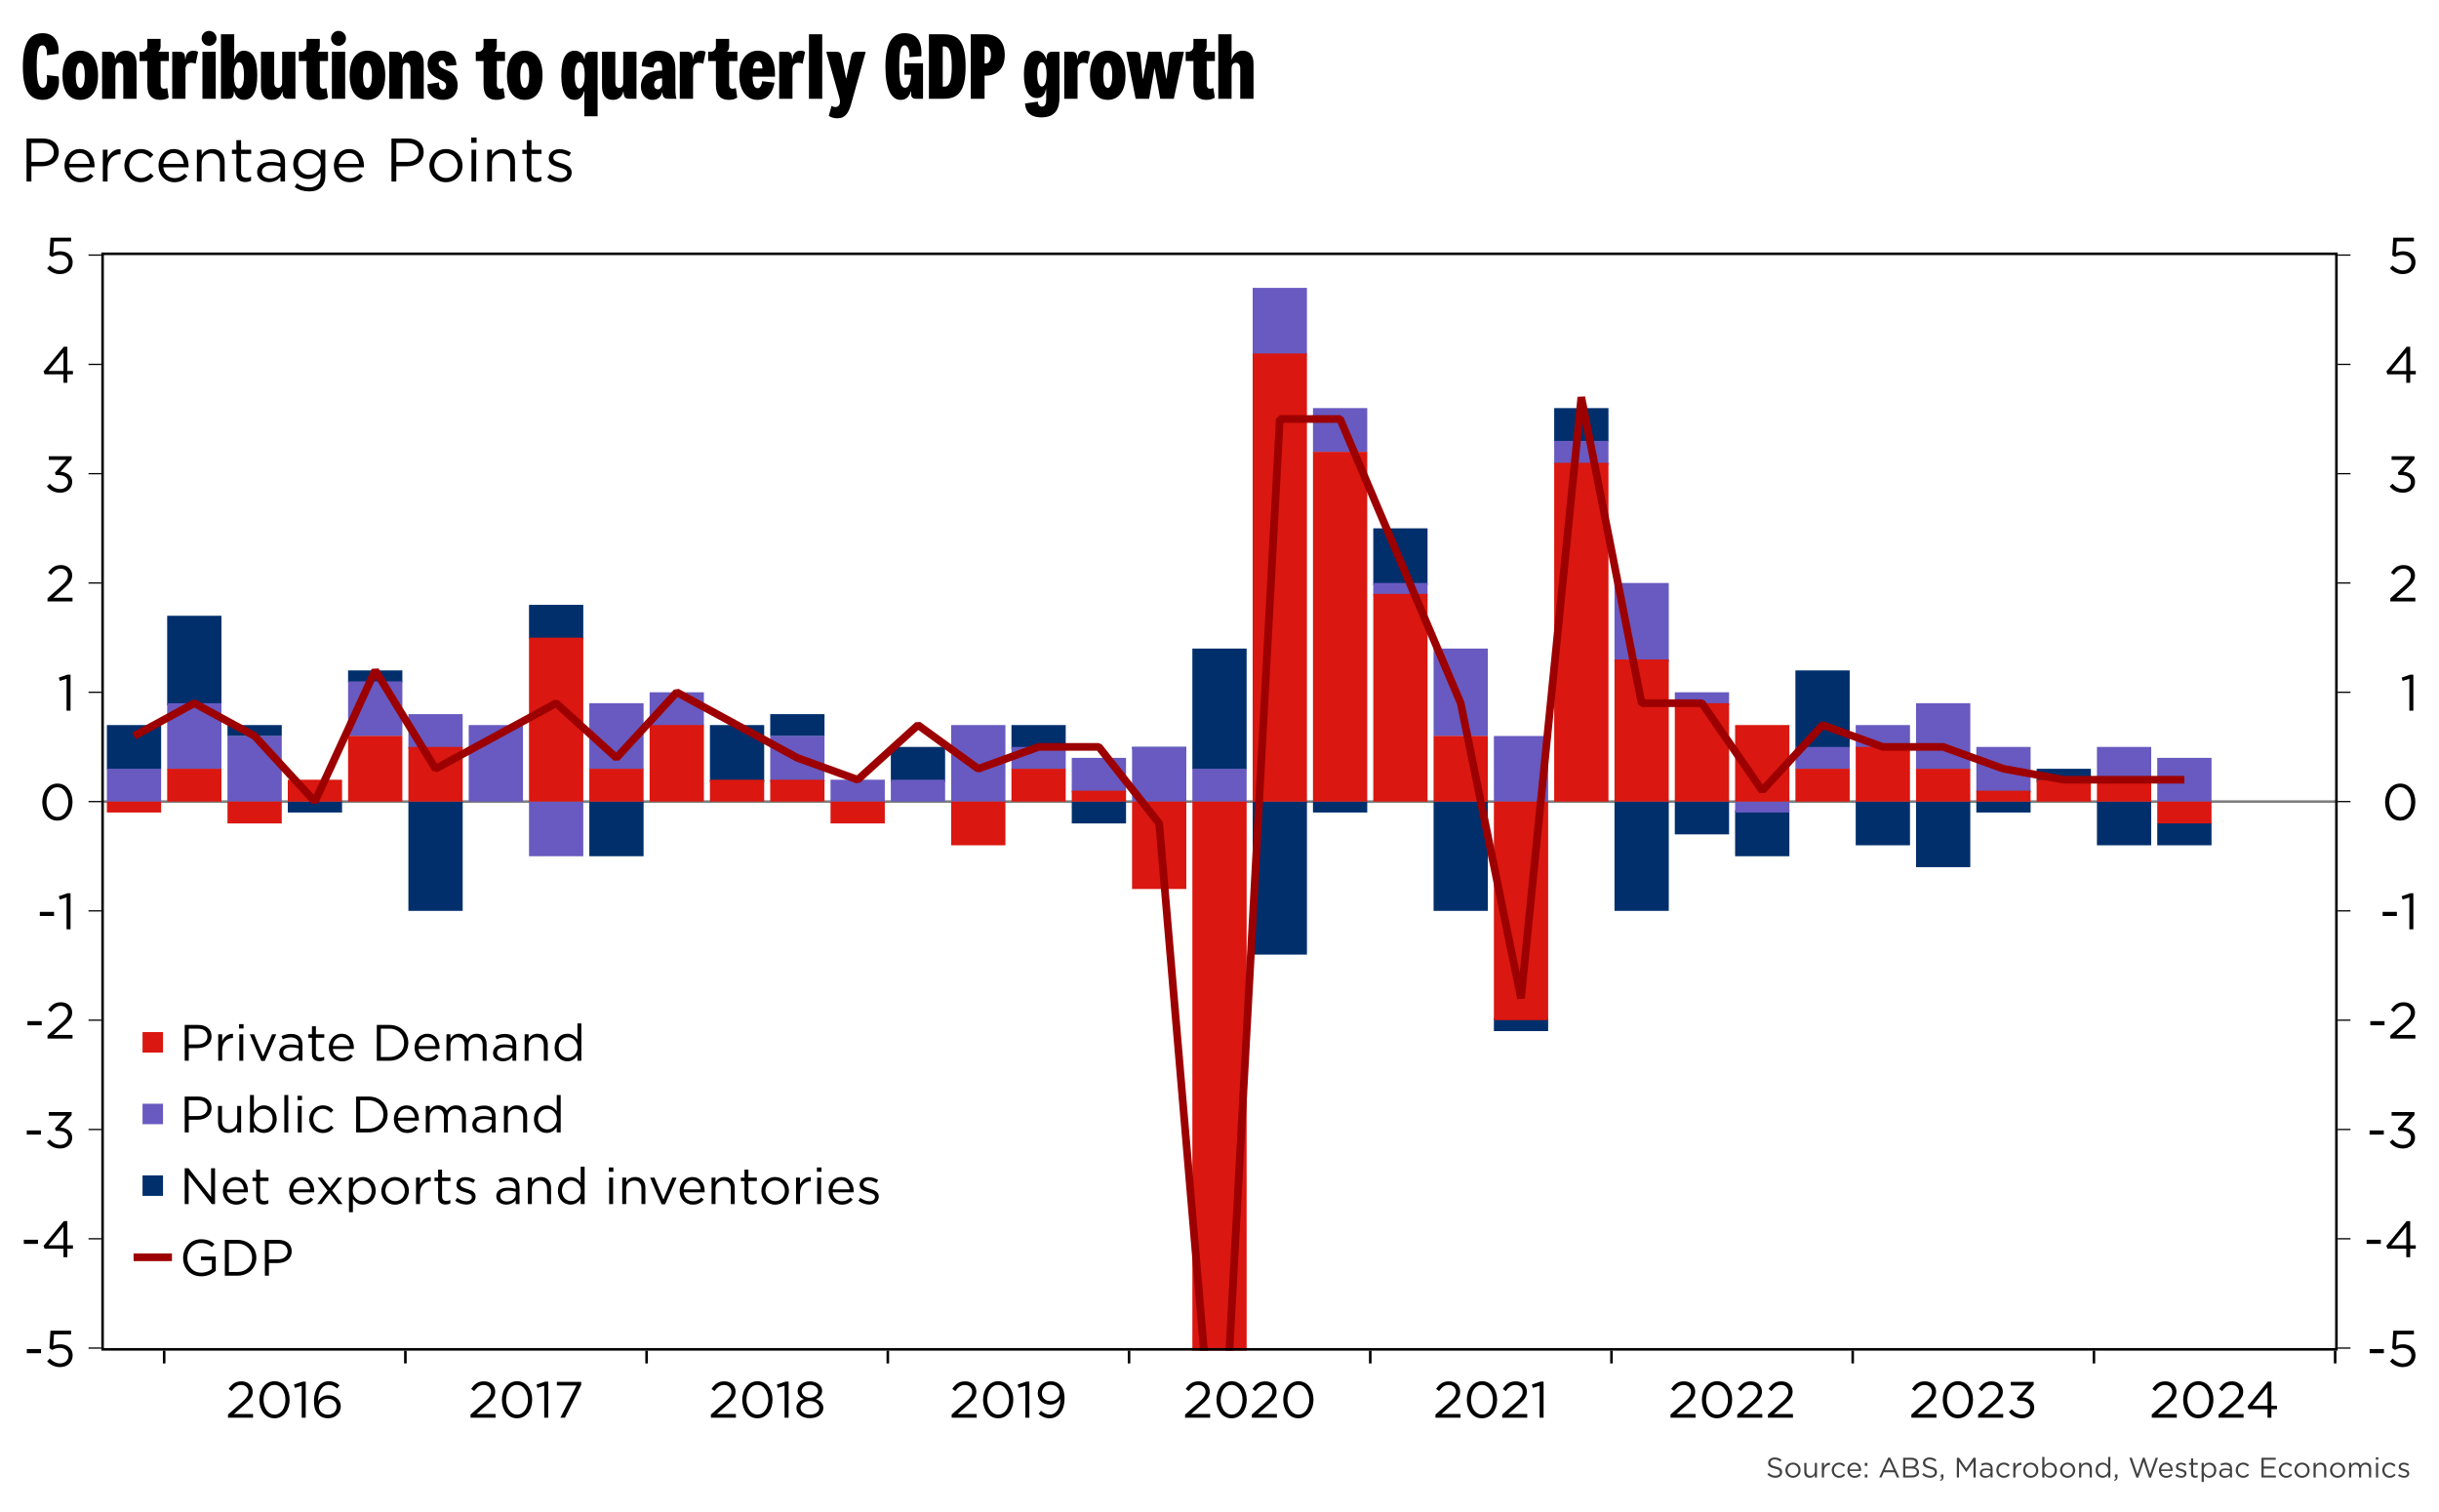 ﻿<?xml version="1.0" encoding="utf-8"?><svg version="1.1" baseProfile="basic" width="953" height="591" xmlns="http://www.w3.org/2000/svg"><rect width="100%" height="100%" fill="#333333" stroke="none"/><style><![CDATA[
text {
  white-space: pre;
}
]]></style><clipPath id="C0"><rect width="873.84" height="429.12" /></clipPath><clipPath id="C1"><rect width="873.84" height="429.12" /></clipPath><clipPath id="C2"><rect width="873.84" height="429.12" /></clipPath><clipPath id="C3"><rect width="873.84" height="429.12" /></clipPath><clipPath id="C4"><rect width="665.667" height="108" /></clipPath><clipPath id="C5"><rect width="2000" height="2000" /></clipPath><clipPath id="C6"><rect width="937" height="19.2" /></clipPath><g><rect width="953" height="591" fill="#ffffff" fill-opacity="0" /><g><rect width="953" height="591" fill="#ffffff" /><g transform="matrix(1 0 0 1 8 8)"><path d="M8.676 4.968 C13.248 4.968 15.3 8.496 14.832 13.032 L10.296 13.572 C10.476 11.34 9.936 9.72 8.532 9.72 6.948 9.72 6.336 11.7 6.336 18 6.336 24.3 7.2 26.28 8.712 26.28 10.116 26.28 10.62 24.48 10.296 21.348 L14.868 21.888 C15.732 26.244 13.68 31.032 8.748 31.032 3.456 31.032 0.936 27.036 0.936 18 0.936 8.964 3.456 4.968 8.676 4.968 Z M23.364 16.524 C22.32 16.524 21.6 18 21.6 21.42 21.6 24.84 22.32 26.316 23.364 26.316 24.408 26.316 25.128 24.84 25.128 21.42 25.128 18 24.408 16.524 23.364 16.524 Z M23.364 11.808 C27.504 11.808 30.312 15.012 30.312 21.42 30.312 27.828 27.504 31.032 23.364 31.032 19.224 31.032 16.416 27.828 16.416 21.42 16.416 15.012 19.224 11.808 23.364 11.808 Z M41.112 11.808 C43.992 11.808 45.36 13.788 45.36 17.064 L45.36 30.6 40.176 30.6 40.176 18.504 C40.176 17.316 39.672 16.524 38.628 16.524 37.584 16.524 37.08 17.316 37.08 18.504 L37.08 30.6 31.896 30.6 31.896 12.24 34.848 12.24 C36.18 12.24 36.936 12.924 36.936 14.976 L37.08 14.976 C37.512 13.14 38.88 11.808 41.112 11.808 Z M49.572 7.2 L54.756 7.2 54.756 10.044 C54.756 11.124 54.396 11.736 53.964 12.096 L53.964 12.24 57.96 12.24 57.96 15.876 54.756 15.876 54.756 25.164 C54.756 26.1 55.188 26.676 56.088 26.676 56.592 26.676 56.952 26.568 57.348 26.388 L57.924 30.132 C57.204 30.672 55.98 31.032 54.684 31.032 50.904 31.032 49.572 28.62 49.572 25.2 L49.572 15.876 46.548 15.876 46.548 12.24 47.484 12.24 C48.672 12.24 49.572 11.34 49.572 10.152 L49.572 7.2 Z M67.608 11.808 C68.328 11.808 68.94 11.988 69.408 12.276 L68.436 16.92 C67.968 16.668 67.392 16.524 66.708 16.524 65.268 16.524 64.476 17.532 64.476 18.972 L64.476 30.6 59.292 30.6 59.292 12.24 62.244 12.24 C63.576 12.24 64.332 12.78 64.332 15.048 L64.476 15.048 C64.692 12.708 65.952 11.808 67.608 11.808 Z M71.1 12.24 L76.284 12.24 76.284 30.6 71.1 30.6 71.1 12.24 Z M73.692 4.068 C75.276 4.068 76.608 5.4 76.608 6.984 76.608 8.568 75.276 9.9 73.692 9.9 72.108 9.9 70.776 8.568 70.776 6.984 70.776 5.4 72.108 4.068 73.692 4.068 Z M85.5 16.308 C84.24 16.308 83.376 18 83.376 21.42 83.376 24.84 84.132 26.532 85.356 26.532 86.58 26.532 87.336 24.84 87.336 21.42 87.336 18 86.544 16.308 85.5 16.308 Z M78.336 5.4 L83.52 5.4 83.52 15.12 83.664 15.12 C84.276 12.96 85.5 11.808 87.264 11.808 90.648 11.808 92.52 14.904 92.52 21.42 92.52 27.936 90.648 31.032 87.264 31.032 85.284 31.032 84.024 29.772 83.52 27.792 L83.376 27.792 C83.376 29.88 82.62 30.6 81.288 30.6 L78.336 30.6 78.336 5.4 Z M93.96 12.24 L99.144 12.24 99.144 24.336 C99.144 25.524 99.648 26.316 100.692 26.316 101.736 26.316 102.24 25.524 102.24 24.336 L102.24 12.24 107.424 12.24 107.424 30.6 104.472 30.6 C103.14 30.6 102.384 29.916 102.384 27.864 L102.24 27.864 C101.808 29.7 100.44 31.032 98.208 31.032 95.328 31.032 93.96 29.052 93.96 25.776 L93.96 12.24 Z M111.78 7.2 L116.964 7.2 116.964 10.044 C116.964 11.124 116.604 11.736 116.172 12.096 L116.172 12.24 120.168 12.24 120.168 15.876 116.964 15.876 116.964 25.164 C116.964 26.1 117.396 26.676 118.296 26.676 118.8 26.676 119.16 26.568 119.556 26.388 L120.132 30.132 C119.412 30.672 118.188 31.032 116.892 31.032 113.112 31.032 111.78 28.62 111.78 25.2 L111.78 15.876 108.756 15.876 108.756 12.24 109.692 12.24 C110.88 12.24 111.78 11.34 111.78 10.152 L111.78 7.2 Z M121.68 12.24 L126.864 12.24 126.864 30.6 121.68 30.6 121.68 12.24 Z M124.272 4.068 C125.856 4.068 127.188 5.4 127.188 6.984 127.188 8.568 125.856 9.9 124.272 9.9 122.688 9.9 121.356 8.568 121.356 6.984 121.356 5.4 122.688 4.068 124.272 4.068 Z M135.576 16.524 C134.532 16.524 133.812 18 133.812 21.42 133.812 24.84 134.532 26.316 135.576 26.316 136.62 26.316 137.34 24.84 137.34 21.42 137.34 18 136.62 16.524 135.576 16.524 Z M135.576 11.808 C139.716 11.808 142.524 15.012 142.524 21.42 142.524 27.828 139.716 31.032 135.576 31.032 131.436 31.032 128.628 27.828 128.628 21.42 128.628 15.012 131.436 11.808 135.576 11.808 Z M153.324 11.808 C156.204 11.808 157.572 13.788 157.572 17.064 L157.572 30.6 152.388 30.6 152.388 18.504 C152.388 17.316 151.884 16.524 150.84 16.524 149.796 16.524 149.292 17.316 149.292 18.504 L149.292 30.6 144.108 30.6 144.108 12.24 147.06 12.24 C148.392 12.24 149.148 12.924 149.148 14.976 L149.292 14.976 C149.724 13.14 151.092 11.808 153.324 11.808 Z M164.7 11.808 C168.228 11.808 170.208 13.932 170.352 17.424 L166.248 17.784 C166.14 16.416 165.528 15.624 164.664 15.624 164.052 15.624 163.404 16.056 163.404 16.812 163.404 17.712 163.944 18.396 166.464 19.404 168.876 20.376 170.82 21.96 170.82 25.308 170.82 28.548 168.948 31.032 165.096 31.032 160.92 31.032 158.796 28.368 159.084 24.876 L163.584 24.192 C163.368 25.956 163.98 27.036 165.096 27.036 165.816 27.036 166.32 26.532 166.32 25.524 166.32 24.3 165.492 23.796 163.332 22.824 160.524 21.564 159.084 19.764 159.084 17.1 159.084 13.716 161.496 11.808 164.7 11.808 Z M180.936 7.2 L186.12 7.2 186.12 10.044 C186.12 11.124 185.76 11.736 185.328 12.096 L185.328 12.24 189.324 12.24 189.324 15.876 186.12 15.876 186.12 25.164 C186.12 26.1 186.552 26.676 187.452 26.676 187.956 26.676 188.316 26.568 188.712 26.388 L189.288 30.132 C188.568 30.672 187.344 31.032 186.048 31.032 182.268 31.032 180.936 28.62 180.936 25.2 L180.936 15.876 177.912 15.876 177.912 12.24 178.848 12.24 C180.036 12.24 180.936 11.34 180.936 10.152 L180.936 7.2 Z M197.028 16.524 C195.984 16.524 195.264 18 195.264 21.42 195.264 24.84 195.984 26.316 197.028 26.316 198.072 26.316 198.792 24.84 198.792 21.42 198.792 18 198.072 16.524 197.028 16.524 Z M197.028 11.808 C201.168 11.808 203.976 15.012 203.976 21.42 203.976 27.828 201.168 31.032 197.028 31.032 192.888 31.032 190.08 27.828 190.08 21.42 190.08 15.012 192.888 11.808 197.028 11.808 Z M218.484 16.308 C217.26 16.308 216.504 18 216.504 21.42 216.504 24.84 217.296 26.532 218.34 26.532 219.6 26.532 220.464 24.84 220.464 21.42 220.464 18 219.708 16.308 218.484 16.308 Z M216.576 11.808 C218.556 11.808 219.816 13.068 220.32 15.048 L220.464 15.048 C220.464 12.96 221.22 12.24 222.552 12.24 L225.504 12.24 225.504 37.44 220.32 37.44 220.32 27.72 220.176 27.72 C219.564 29.88 218.34 31.032 216.576 31.032 213.192 31.032 211.32 27.936 211.32 21.42 211.32 14.904 213.192 11.808 216.576 11.808 Z M227.232 12.24 L232.416 12.24 232.416 24.336 C232.416 25.524 232.92 26.316 233.964 26.316 235.008 26.316 235.512 25.524 235.512 24.336 L235.512 12.24 240.696 12.24 240.696 30.6 237.744 30.6 C236.412 30.6 235.656 29.916 235.656 27.864 L235.512 27.864 C235.08 29.7 233.712 31.032 231.48 31.032 228.6 31.032 227.232 29.052 227.232 25.776 L227.232 12.24 Z M250.704 22.644 C248.652 22.644 247.572 23.508 247.572 25.128 247.572 26.208 248.148 26.892 249.12 26.892 249.84 26.892 250.344 26.316 250.704 25.416 L250.704 22.644 Z M249.228 11.808 C253.656 11.808 255.888 13.932 255.888 18.9 L255.888 26.604 C255.888 28.296 255.96 29.268 256.32 30.6 L252.936 30.6 C251.496 30.6 250.848 29.7 250.848 28.152 L250.704 28.152 C250.236 29.808 249.156 31.032 246.924 31.032 244.62 31.032 242.424 29.16 242.424 25.776 242.424 22.032 245.088 19.62 250.02 19.62 L250.704 19.62 250.704 18.468 C250.704 16.776 250.128 16.02 249.192 16.02 248.112 16.02 247.5 16.884 247.356 18.432 L242.712 17.892 C242.892 14.256 245.232 11.808 249.228 11.808 Z M265.932 11.808 C266.652 11.808 267.264 11.988 267.732 12.276 L266.76 16.92 C266.292 16.668 265.716 16.524 265.032 16.524 263.592 16.524 262.8 17.532 262.8 18.972 L262.8 30.6 257.616 30.6 257.616 12.24 260.568 12.24 C261.9 12.24 262.656 12.78 262.656 15.048 L262.8 15.048 C263.016 12.708 264.276 11.808 265.932 11.808 Z M271.728 7.2 L276.912 7.2 276.912 10.044 C276.912 11.124 276.552 11.736 276.12 12.096 L276.12 12.24 280.116 12.24 280.116 15.876 276.912 15.876 276.912 25.164 C276.912 26.1 277.344 26.676 278.244 26.676 278.748 26.676 279.108 26.568 279.504 26.388 L280.08 30.132 C279.36 30.672 278.136 31.032 276.84 31.032 273.06 31.032 271.728 28.62 271.728 25.2 L271.728 15.876 268.704 15.876 268.704 12.24 269.64 12.24 C270.828 12.24 271.728 11.34 271.728 10.152 L271.728 7.2 Z M288.18 15.948 C287.136 15.948 286.488 16.74 286.2 18.756 L289.908 18.756 C289.836 16.992 289.332 15.948 288.18 15.948 Z M288.108 11.808 C293.148 11.808 294.804 16.056 294.804 20.736 L294.804 21.96 286.056 21.96 C286.128 24.948 286.74 26.46 288.036 26.46 289.044 26.46 289.584 25.38 289.8 23.724 L294.624 24.336 C293.796 28.656 291.744 31.032 287.928 31.032 284.112 31.032 280.872 27.828 280.872 21.42 280.872 15.012 284.22 11.808 288.108 11.808 Z M304.776 11.808 C305.496 11.808 306.108 11.988 306.576 12.276 L305.604 16.92 C305.136 16.668 304.56 16.524 303.876 16.524 302.436 16.524 301.644 17.532 301.644 18.972 L301.644 30.6 296.46 30.6 296.46 12.24 299.412 12.24 C300.744 12.24 301.5 12.78 301.5 15.048 L301.644 15.048 C301.86 12.708 303.12 11.808 304.776 11.808 Z M308.088 5.4 L313.272 5.4 313.272 30.6 308.088 30.6 308.088 5.4 Z M314.856 12.24 L318.96 12.24 C319.932 12.24 320.58 12.744 320.76 13.68 L322.56 22.5 322.704 22.5 324.648 13.644 C324.864 12.708 325.44 12.24 326.412 12.24 L330.264 12.24 324.504 32.868 C323.496 36.432 322.02 38.232 319.248 38.232 317.88 38.232 316.62 37.872 315.828 37.26 L316.908 33.408 C319.032 34.56 320.904 33.372 319.968 30.132 L314.856 12.24 Z M345.456 4.968 C350.46 4.968 352.332 8.424 352.008 13.968 L347.328 14.328 C347.616 11.232 346.536 9.72 345.456 9.72 343.98 9.72 343.368 11.7 343.368 18 343.368 24.3 344.016 26.28 345.672 26.28 347.184 26.28 347.832 24.084 348.012 21.204 L345.384 21.204 345.384 16.74 352.656 16.74 352.656 30.6 349.812 30.6 C348.66 30.6 348.012 29.952 348.012 28.8 L348.012 27.756 347.868 27.756 C347.256 29.664 346.212 31.032 343.908 31.032 340.236 31.032 337.968 26.676 337.968 18 337.968 8.604 340.812 4.968 345.456 4.968 Z M360.36 10.152 L360.36 25.848 361.08 25.848 C362.844 25.848 363.888 24.12 363.888 18 363.888 11.88 362.844 10.152 361.08 10.152 L360.36 10.152 Z M354.96 5.4 L360.792 5.4 C366.732 5.4 369.288 8.712 369.288 18 369.288 27.288 366.732 30.6 360.792 30.6 L354.96 30.6 354.96 5.4 Z M376.704 10.152 L376.704 16.812 377.064 16.812 C378.18 16.812 379.188 15.948 379.188 13.464 379.188 10.98 378.18 10.152 377.064 10.152 L376.704 10.152 Z M371.304 5.4 L377.1 5.4 C381.348 5.4 384.588 7.848 384.588 13.464 384.588 19.08 381.348 21.564 377.1 21.564 L376.704 21.564 376.704 30.6 371.304 30.6 371.304 5.4 Z M399.096 16.308 C397.98 16.308 397.26 17.892 397.26 21.06 397.26 24.228 398.016 25.812 399.096 25.812 400.176 25.812 400.932 24.228 400.932 21.06 400.932 17.892 400.212 16.308 399.096 16.308 Z M397.044 11.808 C398.772 11.808 400.176 13.068 400.788 15.048 L400.932 15.048 C400.932 12.924 401.688 12.24 403.02 12.24 L405.972 12.24 405.972 30.132 C405.972 34.488 404.388 37.872 398.952 37.872 394.416 37.872 392.652 35.532 392.508 32.436 L397.512 31.716 C397.62 32.94 398.052 33.66 399.168 33.66 400.284 33.66 400.788 32.652 400.788 30.816 L400.788 26.928 400.644 26.928 C400.176 29.592 398.772 30.312 397.044 30.312 394.164 30.312 392.076 27.216 392.076 21.06 392.076 14.904 394.164 11.808 397.044 11.808 Z M416.16 11.808 C416.88 11.808 417.492 11.988 417.96 12.276 L416.988 16.92 C416.52 16.668 415.944 16.524 415.26 16.524 413.82 16.524 413.028 17.532 413.028 18.972 L413.028 30.6 407.844 30.6 407.844 12.24 410.796 12.24 C412.128 12.24 412.884 12.78 412.884 15.048 L413.028 15.048 C413.244 12.708 414.504 11.808 416.16 11.808 Z M424.836 16.524 C423.792 16.524 423.072 18 423.072 21.42 423.072 24.84 423.792 26.316 424.836 26.316 425.88 26.316 426.6 24.84 426.6 21.42 426.6 18 425.88 16.524 424.836 16.524 Z M424.836 11.808 C428.976 11.808 431.784 15.012 431.784 21.42 431.784 27.828 428.976 31.032 424.836 31.032 420.696 31.032 417.888 27.828 417.888 21.42 417.888 15.012 420.696 11.808 424.836 11.808 Z M432.072 12.24 L435.852 12.24 C436.824 12.24 437.472 12.78 437.58 13.752 L438.48 22.716 438.624 22.716 440.676 12.24 445.752 12.24 447.696 22.716 447.84 22.716 448.884 13.716 C448.992 12.708 449.64 12.24 450.612 12.24 L454.608 12.24 450.648 30.6 445.32 30.6 443.196 18.828 443.052 18.828 441 30.6 435.744 30.6 432.072 12.24 Z M458.316 7.2 L463.5 7.2 463.5 10.044 C463.5 11.124 463.14 11.736 462.708 12.096 L462.708 12.24 466.704 12.24 466.704 15.876 463.5 15.876 463.5 25.164 C463.5 26.1 463.932 26.676 464.832 26.676 465.336 26.676 465.696 26.568 466.092 26.388 L466.668 30.132 C465.948 30.672 464.724 31.032 463.428 31.032 459.648 31.032 458.316 28.62 458.316 25.2 L458.316 15.876 455.292 15.876 455.292 12.24 456.228 12.24 C457.416 12.24 458.316 11.34 458.316 10.152 L458.316 7.2 Z M468.036 5.4 L473.22 5.4 473.22 15.12 473.364 15.12 C473.94 13.032 475.524 11.808 477.54 11.808 480.312 11.808 481.788 13.608 481.788 16.812 L481.788 30.6 476.604 30.6 476.604 18.648 C476.604 17.388 475.956 16.524 474.912 16.524 473.868 16.524 473.22 17.388 473.22 18.648 L473.22 30.6 468.036 30.6 468.036 5.4 Z" /><g transform="matrix(1 0 0 1 0 39.88)"><path d="M4.272 7.992 L4.272 15.384 8.424 15.384 C11.208 15.384 13.032 13.896 13.032 11.688 L13.032 11.64 C13.032 9.24 11.232 7.992 8.52 7.992 L4.272 7.992 Z M2.376 6.24 L8.664 6.24 C12.456 6.24 14.952 8.256 14.952 11.568 L14.952 11.616 C14.952 15.24 11.928 17.112 8.352 17.112 L4.272 17.112 4.272 23.04 2.376 23.04 2.376 6.24 Z M23.112 11.928 C20.952 11.928 19.32 13.728 19.08 16.152 L27.072 16.152 C26.88 13.896 25.584 11.928 23.112 11.928 Z M23.16 10.368 C26.832 10.368 28.944 13.296 28.944 16.92 28.944 17.16 28.944 17.304 28.92 17.52 L19.08 17.52 C19.344 20.208 21.24 21.72 23.448 21.72 25.152 21.72 26.352 21.024 27.36 19.968 L28.512 21 C27.264 22.392 25.752 23.328 23.4 23.328 19.992 23.328 17.208 20.712 17.208 16.872 L17.208 16.824 C17.208 13.248 19.728 10.368 23.16 10.368 Z M39.096 10.416 L39.096 12.408 38.952 12.408 C36.24 12.408 34.032 14.352 34.032 18.096 L34.032 23.04 32.184 23.04 32.184 10.632 34.032 10.632 34.032 13.872 C34.944 11.808 36.744 10.32 39.096 10.416 Z M46.968 10.368 C49.32 10.368 50.784 11.352 51.936 12.576 L50.712 13.872 C49.728 12.84 48.624 12 46.944 12 44.424 12 42.504 14.136 42.504 16.8 L42.504 16.848 C42.504 19.536 44.472 21.672 47.064 21.672 48.648 21.672 49.872 20.88 50.856 19.824 L52.032 20.928 C50.784 22.32 49.296 23.328 46.968 23.328 43.344 23.328 40.608 20.376 40.608 16.896 L40.608 16.848 C40.608 13.344 43.344 10.368 46.968 10.368 Z M59.856 11.928 C57.696 11.928 56.064 13.728 55.824 16.152 L63.816 16.152 C63.624 13.896 62.328 11.928 59.856 11.928 Z M59.904 10.368 C63.576 10.368 65.688 13.296 65.688 16.92 65.688 17.16 65.688 17.304 65.664 17.52 L55.824 17.52 C56.088 20.208 57.984 21.72 60.192 21.72 61.896 21.72 63.096 21.024 64.104 19.968 L65.256 21 C64.008 22.392 62.496 23.328 60.144 23.328 56.736 23.328 53.952 20.712 53.952 16.872 L53.952 16.824 C53.952 13.248 56.472 10.368 59.904 10.368 Z M75.024 10.368 C78.024 10.368 79.776 12.384 79.776 15.336 L79.776 23.04 77.928 23.04 77.928 15.792 C77.928 13.488 76.68 12.048 74.496 12.048 72.36 12.048 70.776 13.608 70.776 15.936 L70.776 23.04 68.928 23.04 68.928 10.632 70.776 10.632 70.776 12.792 C71.592 11.448 72.888 10.368 75.024 10.368 Z M84.36 6.888 L86.208 6.888 86.208 10.632 90.144 10.632 90.144 12.264 86.208 12.264 86.208 19.512 C86.208 21.024 87.048 21.576 88.296 21.576 88.92 21.576 89.448 21.456 90.096 21.144 L90.096 22.728 C89.448 23.064 88.752 23.256 87.864 23.256 85.872 23.256 84.36 22.272 84.36 19.752 L84.36 12.264 82.632 12.264 82.632 10.632 84.36 10.632 84.36 6.888 Z M97.968 16.752 C95.64 16.752 94.344 17.76 94.344 19.32 L94.344 19.368 C94.344 20.928 95.784 21.84 97.464 21.84 99.744 21.84 101.616 20.448 101.616 18.48 L101.616 17.28 C100.704 17.016 99.48 16.752 97.968 16.752 Z M98.088 10.464 C99.84 10.464 101.184 10.92 102.096 11.832 102.936 12.672 103.368 13.872 103.368 15.456 L103.368 23.04 101.592 23.04 101.592 21.168 C100.728 22.296 99.288 23.304 97.104 23.304 94.8 23.304 92.472 21.984 92.472 19.44 L92.472 19.392 C92.472 16.776 94.632 15.384 97.776 15.384 99.36 15.384 100.488 15.6 101.592 15.912 L101.592 15.48 C101.592 13.248 100.224 12.096 97.896 12.096 96.432 12.096 95.28 12.48 94.128 13.008 L93.576 11.496 C94.944 10.872 96.288 10.464 98.088 10.464 Z M112.776 12 C110.424 12 108.48 13.632 108.48 16.176 L108.48 16.224 C108.48 18.72 110.472 20.448 112.776 20.448 115.128 20.448 117.336 18.744 117.336 16.248 L117.336 16.2 C117.336 13.656 115.128 12 112.776 12 Z M112.416 10.368 C114.744 10.368 116.256 11.52 117.264 12.864 L117.264 10.632 119.112 10.632 119.112 20.88 C119.112 22.8 118.536 24.264 117.528 25.272 116.424 26.376 114.768 26.928 112.8 26.928 110.736 26.928 108.816 26.352 107.16 25.2 L108 23.76 C109.416 24.792 111 25.344 112.776 25.344 115.512 25.344 117.288 23.832 117.288 20.928 L117.288 19.464 C116.208 20.904 114.696 22.08 112.416 22.08 109.44 22.08 106.584 19.848 106.584 16.272 L106.584 16.224 C106.584 12.6 109.464 10.368 112.416 10.368 Z M128.376 11.928 C126.216 11.928 124.584 13.728 124.344 16.152 L132.336 16.152 C132.144 13.896 130.848 11.928 128.376 11.928 Z M128.424 10.368 C132.096 10.368 134.208 13.296 134.208 16.92 134.208 17.16 134.208 17.304 134.184 17.52 L124.344 17.52 C124.608 20.208 126.504 21.72 128.712 21.72 130.416 21.72 131.616 21.024 132.624 19.968 L133.776 21 C132.528 22.392 131.016 23.328 128.664 23.328 125.256 23.328 122.472 20.712 122.472 16.872 L122.472 16.824 C122.472 13.248 124.992 10.368 128.424 10.368 Z M146.856 7.992 L146.856 15.384 151.008 15.384 C153.792 15.384 155.616 13.896 155.616 11.688 L155.616 11.64 C155.616 9.24 153.816 7.992 151.104 7.992 L146.856 7.992 Z M144.96 6.24 L151.248 6.24 C155.04 6.24 157.536 8.256 157.536 11.568 L157.536 11.616 C157.536 15.24 154.512 17.112 150.936 17.112 L146.856 17.112 146.856 23.04 144.96 23.04 144.96 6.24 Z M166.224 12 C163.536 12 161.688 14.184 161.688 16.8 L161.688 16.848 C161.688 19.512 163.656 21.672 166.272 21.672 168.96 21.672 170.832 19.512 170.832 16.896 L170.832 16.848 C170.832 14.184 168.84 12 166.224 12 Z M166.272 10.368 C169.992 10.368 172.728 13.296 172.728 16.8 L172.728 16.848 C172.728 20.352 169.968 23.328 166.224 23.328 162.504 23.328 159.792 20.4 159.792 16.896 L159.792 16.848 C159.792 13.344 162.528 10.368 166.272 10.368 Z M176.232 10.632 L178.08 10.632 178.08 23.04 176.232 23.04 176.232 10.632 Z M176.112 5.88 L178.224 5.88 178.224 7.92 176.112 7.92 176.112 5.88 Z M188.472 10.368 C191.472 10.368 193.224 12.384 193.224 15.336 L193.224 23.04 191.376 23.04 191.376 15.792 C191.376 13.488 190.128 12.048 187.944 12.048 185.808 12.048 184.224 13.608 184.224 15.936 L184.224 23.04 182.376 23.04 182.376 10.632 184.224 10.632 184.224 12.792 C185.04 11.448 186.336 10.368 188.472 10.368 Z M197.808 6.888 L199.656 6.888 199.656 10.632 203.592 10.632 203.592 12.264 199.656 12.264 199.656 19.512 C199.656 21.024 200.496 21.576 201.744 21.576 202.368 21.576 202.896 21.456 203.544 21.144 L203.544 22.728 C202.896 23.064 202.2 23.256 201.312 23.256 199.32 23.256 197.808 22.272 197.808 19.752 L197.808 12.264 196.08 12.264 196.08 10.632 197.808 10.632 197.808 6.888 Z M210.648 10.416 C212.16 10.416 213.84 10.944 215.112 11.784 L214.272 13.176 C213.12 12.432 211.8 11.976 210.6 11.976 209.136 11.976 208.2 12.744 208.2 13.776 L208.2 13.824 C208.2 15 209.736 15.456 211.392 15.96 213.312 16.536 215.376 17.28 215.376 19.512 L215.376 19.56 C215.376 21.912 213.432 23.28 210.96 23.28 209.184 23.28 207.216 22.584 205.824 21.456 L206.76 20.136 C208.104 21.144 209.592 21.72 211.056 21.72 212.544 21.72 213.624 20.952 213.624 19.752 L213.624 19.704 C213.624 18.456 212.16 17.976 210.528 17.52 208.584 16.968 206.424 16.296 206.424 14.016 L206.424 13.968 C206.424 11.832 208.2 10.416 210.648 10.416 Z" /></g><g transform="matrix(1 0 0 1 0 78.68)"><g><g transform="matrix(1 0 0 1 31.58 12)"><g><rect x="0.5" y="0.5" width="872.84" height="428.12" fill="none" stroke="#ffffff" stroke-opacity="0" /><rect x="1" y="1" width="871.84" height="427.12" fill="#ffffff" fill-opacity="0" /></g></g><g transform="matrix(1 0 0 1 31.58 12)"><g clip-path="url(#C0)"><path d="M0 214.56 L873.84 214.56 " fill="none" stroke="#7f7f7f" /></g></g><g clip-path="url(#C1)" transform="matrix(1 0 0 1 31.58 12)"><g><path d="M2.178 184.662 L23.385 184.662 23.385 202 2.178 202 Z M25.741 141.95 L46.948 141.95 46.948 177 25.741 177 Z M49.305 184.662 L70.512 184.662 70.512 189 49.305 189 Z M72.868 218.831 L94.075 218.831 94.075 214.56 72.868 214.56 Z M96.431 163.306 L117.638 163.306 117.638 168 96.431 168 Z M119.994 257.272 L141.201 257.272 141.201 214.56 119.994 214.56 Z M167.121 137.678 L188.328 137.678 188.328 151 167.121 151 Z M190.684 235.916 L211.891 235.916 211.891 214.56 190.684 214.56 Z M237.811 184.662 L259.018 184.662 259.018 207 237.811 207 Z M261.374 180.39 L282.581 180.39 282.581 189 261.374 189 Z M308.5 193.204 L329.707 193.204 329.707 207 308.5 207 Z M355.627 184.662 L376.834 184.662 376.834 194 355.627 194 Z M379.19 223.102 L400.397 223.102 400.397 214.56 379.19 214.56 Z M402.753 193.204 L423.96 193.204 423.96 194 402.753 194 Z M426.317 154.763 L447.523 154.763 447.523 202 426.317 202 Z M449.88 274.357 L471.087 274.357 471.087 214.56 449.88 214.56 Z M473.443 218.831 L494.65 218.831 494.65 214.56 473.443 214.56 Z M497.006 107.78 L518.213 107.78 518.213 130 497.006 130 Z M520.57 257.272 L541.776 257.272 541.776 214.56 520.57 214.56 Z M544.133 304.255 L565.34 304.255 565.34 299 544.133 299 Z M567.696 60.797 L588.903 60.797 588.903 74 567.696 74 Z M591.259 257.272 L612.466 257.272 612.466 214.56 591.259 214.56 Z M614.822 227.374 L636.029 227.374 636.029 214.56 614.822 214.56 Z M638.386 235.916 L659.593 235.916 659.593 218 638.386 218 Z M661.949 163.306 L683.156 163.306 683.156 194 661.949 194 Z M685.512 231.645 L706.719 231.645 706.719 214.56 685.512 214.56 Z M709.075 240.187 L730.282 240.187 730.282 214.56 709.075 214.56 Z M732.639 218.831 L753.846 218.831 753.846 214.56 732.639 214.56 Z M756.202 201.746 L777.409 201.746 777.409 207 756.202 207 Z M779.765 231.645 L800.972 231.645 800.972 214.56 779.765 214.56 Z M803.328 231.645 L824.535 231.645 824.535 223 803.328 223 Z" fill-rule="evenodd" fill="#002f6c" /><path d="M2.178 201.746 L23.385 201.746 23.385 214.56 2.178 214.56 Z M25.741 176.119 L46.948 176.119 46.948 202 25.741 202 Z M49.305 188.933 L70.512 188.933 70.512 214.56 49.305 214.56 Z M96.431 167.577 L117.638 167.577 117.638 189 96.431 189 Z M119.994 180.39 L141.201 180.39 141.201 194 119.994 194 Z M143.558 184.662 L164.765 184.662 164.765 214.56 143.558 214.56 Z M167.121 235.916 L188.328 235.916 188.328 214.56 167.121 214.56 Z M190.684 176.119 L211.891 176.119 211.891 202 190.684 202 Z M214.247 171.848 L235.454 171.848 235.454 185 214.247 185 Z M261.374 188.933 L282.581 188.933 282.581 207 261.374 207 Z M284.937 206.018 L306.144 206.018 306.144 214.56 284.937 214.56 Z M308.5 206.018 L329.707 206.018 329.707 214.56 308.5 214.56 Z M332.064 184.662 L353.27 184.662 353.27 214.56 332.064 214.56 Z M355.627 193.204 L376.834 193.204 376.834 202 355.627 202 Z M379.19 197.475 L400.397 197.475 400.397 211 379.19 211 Z M402.753 193.204 L423.96 193.204 423.96 214.56 402.753 214.56 Z M426.317 201.746 L447.523 201.746 447.523 214.56 426.317 214.56 Z M449.88 13.814 L471.087 13.814 471.087 40 449.88 40 Z M473.443 60.797 L494.65 60.797 494.65 78 473.443 78 Z M497.006 129.136 L518.213 129.136 518.213 134 497.006 134 Z M520.57 154.763 L541.776 154.763 541.776 189 520.57 189 Z M544.133 188.933 L565.34 188.933 565.34 214.56 544.133 214.56 Z M567.696 73.61 L588.903 73.61 588.903 83 567.696 83 Z M591.259 129.136 L612.466 129.136 612.466 160 591.259 160 Z M614.822 171.848 L636.029 171.848 636.029 177 614.822 177 Z M638.386 218.831 L659.593 218.831 659.593 214.56 638.386 214.56 Z M661.949 193.204 L683.156 193.204 683.156 202 661.949 202 Z M685.512 184.662 L706.719 184.662 706.719 194 685.512 194 Z M709.075 176.119 L730.282 176.119 730.282 202 709.075 202 Z M732.639 193.204 L753.846 193.204 753.846 211 732.639 211 Z M779.765 193.204 L800.972 193.204 800.972 207 779.765 207 Z M803.328 197.475 L824.535 197.475 824.535 214.56 803.328 214.56 Z" fill-rule="evenodd" fill="#685ac0" /><path d="M2.178 218.831 L23.385 218.831 23.385 214.56 2.178 214.56 Z M25.741 201.746 L46.948 201.746 46.948 214.56 25.741 214.56 Z M49.305 223.102 L70.512 223.102 70.512 214.56 49.305 214.56 Z M72.868 206.018 L94.075 206.018 94.075 214.56 72.868 214.56 Z M96.431 188.933 L117.638 188.933 117.638 214.56 96.431 214.56 Z M119.994 193.204 L141.201 193.204 141.201 214.56 119.994 214.56 Z M167.121 150.492 L188.328 150.492 188.328 214.56 167.121 214.56 Z M190.684 201.746 L211.891 201.746 211.891 214.56 190.684 214.56 Z M214.247 184.662 L235.454 184.662 235.454 214.56 214.247 214.56 Z M237.811 206.018 L259.018 206.018 259.018 214.56 237.811 214.56 Z M261.374 206.018 L282.581 206.018 282.581 214.56 261.374 214.56 Z M284.937 223.102 L306.144 223.102 306.144 214.56 284.937 214.56 Z M332.064 231.645 L353.27 231.645 353.27 214.56 332.064 214.56 Z M355.627 201.746 L376.834 201.746 376.834 214.56 355.627 214.56 Z M379.19 210.289 L400.397 210.289 400.397 214.56 379.19 214.56 Z M402.753 248.73 L423.96 248.73 423.96 214.56 402.753 214.56 Z M426.317 556.256 L447.523 556.256 447.523 214.56 426.317 214.56 Z M449.88 39.441 L471.087 39.441 471.087 214.56 449.88 214.56 Z M473.443 77.882 L494.65 77.882 494.65 214.56 473.443 214.56 Z M497.006 133.407 L518.213 133.407 518.213 214.56 497.006 214.56 Z M520.57 188.933 L541.776 188.933 541.776 214.56 520.57 214.56 Z M544.133 299.984 L565.34 299.984 565.34 214.56 544.133 214.56 Z M567.696 82.153 L588.903 82.153 588.903 214.56 567.696 214.56 Z M591.259 159.034 L612.466 159.034 612.466 214.56 591.259 214.56 Z M614.822 176.119 L636.029 176.119 636.029 214.56 614.822 214.56 Z M638.386 184.662 L659.593 184.662 659.593 214.56 638.386 214.56 Z M661.949 201.746 L683.156 201.746 683.156 214.56 661.949 214.56 Z M685.512 193.204 L706.719 193.204 706.719 214.56 685.512 214.56 Z M709.075 201.746 L730.282 201.746 730.282 214.56 709.075 214.56 Z M732.639 210.289 L753.846 210.289 753.846 214.56 732.639 214.56 Z M756.202 206.018 L777.409 206.018 777.409 214.56 756.202 214.56 Z M779.765 206.018 L800.972 206.018 800.972 214.56 779.765 214.56 Z M803.328 223.102 L824.535 223.102 824.535 214.56 803.328 214.56 Z" fill-rule="evenodd" fill="#da1710" /></g></g><g clip-path="url(#C2)" transform="matrix(1 0 0 1 31.58 12)"><path d="M813.932 206.018 L813.932 206.018 766.805 206.018 743.242 201.746 719.679 193.204 696.116 193.204 672.552 184.662 648.989 210.289 625.426 176.119 601.863 176.119 578.299 56.526 554.736 291.442 531.173 176.119 507.61 120.594 484.046 65.068 460.483 65.068 436.92 500.73 413.357 223.102 389.794 193.204 366.23 193.204 342.667 201.746 319.104 184.662 295.541 206.018 271.977 197.475 248.414 184.662 224.851 171.848 201.288 197.475 177.724 176.119 154.161 188.933 130.598 201.746 107.035 163.306 83.471 214.56 59.908 188.933 36.345 176.119 12.782 188.933 " fill="none" stroke="#9d0000" stroke-width="3" stroke-miterlimit="0.5" /></g><g transform="matrix(1 0 0 1 31.58 12)"><rect x="0.5" y="0.5" width="872.84" height="428.12" fill="none" stroke="#000000" /></g><g transform="matrix(1 0 0 1 31.58 12)"><g clip-path="url(#C3)"><g clip-path="url(#C4)" transform="matrix(1 0 0 1 11.614 296.637)"><g><rect width="665.667" height="108" fill="#bfc4bf" fill-opacity="0" /><g transform="matrix(1 0 0 1 -2 -2)"><g><g transform="matrix(1 0 0 1 2 2)"><g><g transform="matrix(1 0 0 1 1 8)"><g transform="matrix(1 0 0 1 3.5 0)"><rect width="8" height="8" fill="#da1710" /></g></g><g transform="matrix(1 0 0 1 16 0)"><g transform="matrix(1 0 0 1 3 0)"><path d="M3.56 6.66 L3.56 12.82 7.02 12.82 C9.34 12.82 10.86 11.58 10.86 9.74 L10.86 9.7 C10.86 7.7 9.36 6.66 7.1 6.66 L3.56 6.66 Z M1.98 5.2 L7.22 5.2 C10.38 5.2 12.46 6.88 12.46 9.64 L12.46 9.68 C12.46 12.7 9.94 14.26 6.96 14.26 L3.56 14.26 3.56 19.2 1.98 19.2 1.98 5.2 Z M20.84 8.68 L20.84 10.34 20.72 10.34 C18.46 10.34 16.62 11.96 16.62 15.08 L16.62 19.2 15.08 19.2 15.08 8.86 16.62 8.86 16.62 11.56 C17.38 9.84 18.88 8.6 20.84 8.68 Z M23.32 8.86 L24.86 8.86 24.86 19.2 23.32 19.2 23.32 8.86 Z M23.22 4.9 L24.98 4.9 24.98 6.6 23.22 6.6 23.22 4.9 Z M27.42 8.86 L29.12 8.86 32.6 17.44 36.1 8.86 37.76 8.86 33.26 19.28 31.9 19.28 27.42 8.86 Z M43.48 13.96 C41.54 13.96 40.46 14.8 40.46 16.1 L40.46 16.14 C40.46 17.44 41.66 18.2 43.06 18.2 44.96 18.2 46.52 17.04 46.52 15.4 L46.52 14.4 C45.76 14.18 44.74 13.96 43.48 13.96 Z M43.58 8.72 C45.04 8.72 46.16 9.1 46.92 9.86 47.62 10.56 47.98 11.56 47.98 12.88 L47.98 19.2 46.5 19.2 46.5 17.64 C45.78 18.58 44.58 19.42 42.76 19.42 40.84 19.42 38.9 18.32 38.9 16.2 L38.9 16.16 C38.9 13.98 40.7 12.82 43.32 12.82 44.64 12.82 45.58 13 46.5 13.26 L46.5 12.9 C46.5 11.04 45.36 10.08 43.42 10.08 42.2 10.08 41.24 10.4 40.28 10.84 L39.82 9.58 C40.96 9.06 42.08 8.72 43.58 8.72 Z M51.7 5.74 L53.24 5.74 53.24 8.86 56.52 8.86 56.52 10.22 53.24 10.22 53.24 16.26 C53.24 17.52 53.94 17.98 54.98 17.98 55.5 17.98 55.94 17.88 56.48 17.62 L56.48 18.94 C55.94 19.22 55.36 19.38 54.62 19.38 52.96 19.38 51.7 18.56 51.7 16.46 L51.7 10.22 50.26 10.22 50.26 8.86 51.7 8.86 51.7 5.74 Z M63.22 9.94 C61.42 9.94 60.06 11.44 59.86 13.46 L66.52 13.46 C66.36 11.58 65.28 9.94 63.22 9.94 Z M63.26 8.64 C66.32 8.64 68.08 11.08 68.08 14.1 68.08 14.3 68.08 14.42 68.06 14.6 L59.86 14.6 C60.08 16.84 61.66 18.1 63.5 18.1 64.92 18.1 65.92 17.52 66.76 16.64 L67.72 17.5 C66.68 18.66 65.42 19.44 63.46 19.44 60.62 19.44 58.3 17.26 58.3 14.06 L58.3 14.02 C58.3 11.04 60.4 8.64 63.26 8.64 Z M78.62 6.66 L78.62 17.74 81.9 17.74 C85.44 17.74 87.7 15.34 87.7 12.24 L87.7 12.2 C87.7 9.1 85.44 6.66 81.9 6.66 L78.62 6.66 Z M77.04 5.2 L81.9 5.2 C86.3 5.2 89.34 8.22 89.34 12.16 L89.34 12.2 C89.34 16.14 86.3 19.2 81.9 19.2 L77.04 19.2 77.04 5.2 Z M96.7 9.94 C94.9 9.94 93.54 11.44 93.34 13.46 L100 13.46 C99.84 11.58 98.76 9.94 96.7 9.94 Z M96.74 8.64 C99.8 8.64 101.56 11.08 101.56 14.1 101.56 14.3 101.56 14.42 101.54 14.6 L93.34 14.6 C93.56 16.84 95.14 18.1 96.98 18.1 98.4 18.1 99.4 17.52 100.24 16.64 L101.2 17.5 C100.16 18.66 98.9 19.44 96.94 19.44 94.1 19.44 91.78 17.26 91.78 14.06 L91.78 14.02 C91.78 11.04 93.88 8.64 96.74 8.64 Z M109.14 8.64 C110.82 8.64 111.9 9.54 112.46 10.7 113.2 9.56 114.3 8.64 116.1 8.64 118.48 8.64 119.94 10.24 119.94 12.8 L119.94 19.2 118.4 19.2 118.4 13.16 C118.4 11.16 117.4 10.04 115.72 10.04 114.16 10.04 112.86 11.2 112.86 13.24 L112.86 19.2 111.34 19.2 111.34 13.12 C111.34 11.18 110.32 10.04 108.68 10.04 107.04 10.04 105.8 11.4 105.8 13.3 L105.8 19.2 104.26 19.2 104.26 8.86 105.8 8.86 105.8 10.6 C106.48 9.58 107.4 8.64 109.14 8.64 Z M127.02 13.96 C125.08 13.96 124 14.8 124 16.1 L124 16.14 C124 17.44 125.2 18.2 126.6 18.2 128.5 18.2 130.06 17.04 130.06 15.4 L130.06 14.4 C129.3 14.18 128.28 13.96 127.02 13.96 Z M127.12 8.72 C128.58 8.72 129.7 9.1 130.46 9.86 131.16 10.56 131.52 11.56 131.52 12.88 L131.52 19.2 130.04 19.2 130.04 17.64 C129.32 18.58 128.12 19.42 126.3 19.42 124.38 19.42 122.44 18.32 122.44 16.2 L122.44 16.16 C122.44 13.98 124.24 12.82 126.86 12.82 128.18 12.82 129.12 13 130.04 13.26 L130.04 12.9 C130.04 11.04 128.9 10.08 126.96 10.08 125.74 10.08 124.78 10.4 123.82 10.84 L123.36 9.58 C124.5 9.06 125.62 8.72 127.12 8.72 Z M139.88 8.64 C142.38 8.64 143.84 10.32 143.84 12.78 L143.84 19.2 142.3 19.2 142.3 13.16 C142.3 11.24 141.26 10.04 139.44 10.04 137.66 10.04 136.34 11.34 136.34 13.28 L136.34 19.2 134.8 19.2 134.8 8.86 136.34 8.86 136.34 10.66 C137.02 9.54 138.1 8.64 139.88 8.64 Z M151.74 10.02 C149.74 10.02 148.1 11.5 148.1 14 L148.1 14.04 C148.1 16.48 149.78 18.04 151.74 18.04 153.66 18.04 155.48 16.42 155.48 14.04 L155.48 14 C155.48 11.62 153.66 10.02 151.74 10.02 Z M155.42 4.6 L156.96 4.6 156.96 19.2 155.42 19.2 155.42 17.12 C154.58 18.36 153.36 19.42 151.46 19.42 148.98 19.42 146.52 17.46 146.52 14.06 L146.52 14.02 C146.52 10.64 148.98 8.64 151.46 8.64 153.38 8.64 154.62 9.68 155.42 10.84 L155.42 4.6 Z" /></g></g></g></g><g transform="matrix(1 0 0 1 2 30)"><g><g transform="matrix(1 0 0 1 1 8)"><g transform="matrix(1 0 0 1 3.5 0)"><rect width="8" height="8" fill="#685ac0" /></g></g><g transform="matrix(1 0 0 1 16 0)"><g transform="matrix(1 0 0 1 3 0)"><path d="M3.56 6.66 L3.56 12.82 7.02 12.82 C9.34 12.82 10.86 11.58 10.86 9.74 L10.86 9.7 C10.86 7.7 9.36 6.66 7.1 6.66 L3.56 6.66 Z M1.98 5.2 L7.22 5.2 C10.38 5.2 12.46 6.88 12.46 9.64 L12.46 9.68 C12.46 12.7 9.94 14.26 6.96 14.26 L3.56 14.26 3.56 19.2 1.98 19.2 1.98 5.2 Z M15 8.86 L16.54 8.86 16.54 14.9 C16.54 16.82 17.58 18.02 19.4 18.02 21.16 18.02 22.5 16.72 22.5 14.78 L22.5 8.86 24.02 8.86 24.02 19.2 22.5 19.2 22.5 17.4 C21.8 18.52 20.74 19.42 18.96 19.42 16.46 19.42 15 17.74 15 15.28 L15 8.86 Z M32.7 10.02 C30.78 10.02 28.96 11.64 28.96 14 L28.96 14.04 C28.96 16.44 30.78 18.04 32.7 18.04 34.7 18.04 36.34 16.56 36.34 14.06 L36.34 14.02 C36.34 11.58 34.66 10.02 32.7 10.02 Z M27.48 4.6 L29.02 4.6 29.02 10.94 C29.86 9.7 31.08 8.64 32.98 8.64 35.46 8.64 37.92 10.6 37.92 14 L37.92 14.04 C37.92 17.42 35.48 19.42 32.98 19.42 31.06 19.42 29.82 18.38 29.02 17.22 L29.02 19.2 27.48 19.2 27.48 4.6 Z M40.9 4.6 L42.44 4.6 42.44 19.2 40.9 19.2 40.9 4.6 Z M46.16 8.86 L47.7 8.86 47.7 19.2 46.16 19.2 46.16 8.86 Z M46.06 4.9 L47.82 4.9 47.82 6.6 46.06 6.6 46.06 4.9 Z M55.94 8.64 C57.9 8.64 59.12 9.46 60.08 10.48 L59.06 11.56 C58.24 10.7 57.32 10 55.92 10 53.82 10 52.22 11.78 52.22 14 L52.22 14.04 C52.22 16.28 53.86 18.06 56.02 18.06 57.34 18.06 58.36 17.4 59.18 16.52 L60.16 17.44 C59.12 18.6 57.88 19.44 55.94 19.44 52.92 19.44 50.64 16.98 50.64 14.08 L50.64 14.04 C50.64 11.12 52.92 8.64 55.94 8.64 Z M70.54 6.66 L70.54 17.74 73.82 17.74 C77.36 17.74 79.62 15.34 79.62 12.24 L79.62 12.2 C79.62 9.1 77.36 6.66 73.82 6.66 L70.54 6.66 Z M68.96 5.2 L73.82 5.2 C78.22 5.2 81.26 8.22 81.26 12.16 L81.26 12.2 C81.26 16.14 78.22 19.2 73.82 19.2 L68.96 19.2 68.96 5.2 Z M88.62 9.94 C86.82 9.94 85.46 11.44 85.26 13.46 L91.92 13.46 C91.76 11.58 90.68 9.94 88.62 9.94 Z M88.66 8.64 C91.72 8.64 93.48 11.08 93.48 14.1 93.48 14.3 93.48 14.42 93.46 14.6 L85.26 14.6 C85.48 16.84 87.06 18.1 88.9 18.1 90.32 18.1 91.32 17.52 92.16 16.64 L93.12 17.5 C92.08 18.66 90.82 19.44 88.86 19.44 86.02 19.44 83.7 17.26 83.7 14.06 L83.7 14.02 C83.7 11.04 85.8 8.64 88.66 8.64 Z M101.06 8.64 C102.74 8.64 103.82 9.54 104.38 10.7 105.12 9.56 106.22 8.64 108.02 8.64 110.4 8.64 111.86 10.24 111.86 12.8 L111.86 19.2 110.32 19.2 110.32 13.16 C110.32 11.16 109.32 10.04 107.64 10.04 106.08 10.04 104.78 11.2 104.78 13.24 L104.78 19.2 103.26 19.2 103.26 13.12 C103.26 11.18 102.24 10.04 100.6 10.04 98.96 10.04 97.72 11.4 97.72 13.3 L97.72 19.2 96.18 19.2 96.18 8.86 97.72 8.86 97.72 10.6 C98.4 9.58 99.32 8.64 101.06 8.64 Z M118.94 13.96 C117 13.96 115.92 14.8 115.92 16.1 L115.92 16.14 C115.92 17.44 117.12 18.2 118.52 18.2 120.42 18.2 121.98 17.04 121.98 15.4 L121.98 14.4 C121.22 14.18 120.2 13.96 118.94 13.96 Z M119.04 8.72 C120.5 8.72 121.62 9.1 122.38 9.86 123.08 10.56 123.44 11.56 123.44 12.88 L123.44 19.2 121.96 19.2 121.96 17.64 C121.24 18.58 120.04 19.42 118.22 19.42 116.3 19.42 114.36 18.32 114.36 16.2 L114.36 16.16 C114.36 13.98 116.16 12.82 118.78 12.82 120.1 12.82 121.04 13 121.96 13.26 L121.96 12.9 C121.96 11.04 120.82 10.08 118.88 10.08 117.66 10.08 116.7 10.4 115.74 10.84 L115.28 9.58 C116.42 9.06 117.54 8.72 119.04 8.72 Z M131.8 8.64 C134.3 8.64 135.76 10.32 135.76 12.78 L135.76 19.2 134.22 19.2 134.22 13.16 C134.22 11.24 133.18 10.04 131.36 10.04 129.58 10.04 128.26 11.34 128.26 13.28 L128.26 19.2 126.72 19.2 126.72 8.86 128.26 8.86 128.26 10.66 C128.94 9.54 130.02 8.64 131.8 8.64 Z M143.66 10.02 C141.66 10.02 140.02 11.5 140.02 14 L140.02 14.04 C140.02 16.48 141.7 18.04 143.66 18.04 145.58 18.04 147.4 16.42 147.4 14.04 L147.4 14 C147.4 11.62 145.58 10.02 143.66 10.02 Z M147.34 4.6 L148.88 4.6 148.88 19.2 147.34 19.2 147.34 17.12 C146.5 18.36 145.28 19.42 143.38 19.42 140.9 19.42 138.44 17.46 138.44 14.06 L138.44 14.02 C138.44 10.64 140.9 8.64 143.38 8.64 145.3 8.64 146.54 9.68 147.34 10.84 L147.34 4.6 Z" /></g></g></g></g><g transform="matrix(1 0 0 1 2 58)"><g><g transform="matrix(1 0 0 1 1 8)"><g transform="matrix(1 0 0 1 3.5 0)"><rect width="8" height="8" fill="#002f6c" /></g></g><g transform="matrix(1 0 0 1 16 0)"><g transform="matrix(1 0 0 1 3 0)"><path d="M1.98 5.2 L3.46 5.2 12.28 16.42 12.28 5.2 13.82 5.2 13.82 19.2 12.56 19.2 3.52 7.72 3.52 19.2 1.98 19.2 1.98 5.2 Z M21.8 9.94 C20 9.94 18.64 11.44 18.44 13.46 L25.1 13.46 C24.94 11.58 23.86 9.94 21.8 9.94 Z M21.84 8.64 C24.9 8.64 26.66 11.08 26.66 14.1 26.66 14.3 26.66 14.42 26.64 14.6 L18.44 14.6 C18.66 16.84 20.24 18.1 22.08 18.1 23.5 18.1 24.5 17.52 25.34 16.64 L26.3 17.5 C25.26 18.66 24 19.44 22.04 19.44 19.2 19.44 16.88 17.26 16.88 14.06 L16.88 14.02 C16.88 11.04 18.98 8.64 21.84 8.64 Z M29.9 5.74 L31.44 5.74 31.44 8.86 34.72 8.86 34.72 10.22 31.44 10.22 31.44 16.26 C31.44 17.52 32.14 17.98 33.18 17.98 33.7 17.98 34.14 17.88 34.68 17.62 L34.68 18.94 C34.14 19.22 33.56 19.38 32.82 19.38 31.16 19.38 29.9 18.56 29.9 16.46 L29.9 10.22 28.46 10.22 28.46 8.86 29.9 8.86 29.9 5.74 Z M47.72 9.94 C45.92 9.94 44.56 11.44 44.36 13.46 L51.02 13.46 C50.86 11.58 49.78 9.94 47.72 9.94 Z M47.76 8.64 C50.82 8.64 52.58 11.08 52.58 14.1 52.58 14.3 52.58 14.42 52.56 14.6 L44.36 14.6 C44.58 16.84 46.16 18.1 48 18.1 49.42 18.1 50.42 17.52 51.26 16.64 L52.22 17.5 C51.18 18.66 49.92 19.44 47.96 19.44 45.12 19.44 42.8 17.26 42.8 14.06 L42.8 14.02 C42.8 11.04 44.9 8.64 47.76 8.64 Z M53.9 8.86 L55.66 8.86 58.7 12.9 61.78 8.86 63.5 8.86 59.58 13.92 63.66 19.2 61.88 19.2 58.68 14.94 55.46 19.2 53.74 19.2 57.78 13.94 53.9 8.86 Z M71.38 10.02 C69.46 10.02 67.64 11.64 67.64 14 L67.64 14.04 C67.64 16.44 69.46 18.04 71.38 18.04 73.38 18.04 75.02 16.56 75.02 14.06 L75.02 14.02 C75.02 11.58 73.34 10.02 71.38 10.02 Z M71.66 8.64 C74.14 8.64 76.6 10.6 76.6 14 L76.6 14.04 C76.6 17.42 74.16 19.42 71.66 19.42 69.74 19.42 68.5 18.38 67.7 17.22 L67.7 22.4 66.16 22.4 66.16 8.86 67.7 8.86 67.7 10.94 C68.54 9.7 69.76 8.64 71.66 8.64 Z M84.16 10 C81.92 10 80.38 11.82 80.38 14 L80.38 14.04 C80.38 16.26 82.02 18.06 84.2 18.06 86.44 18.06 88 16.26 88 14.08 L88 14.04 C88 11.82 86.34 10 84.16 10 Z M84.2 8.64 C87.3 8.64 89.58 11.08 89.58 14 L89.58 14.04 C89.58 16.96 87.28 19.44 84.16 19.44 81.06 19.44 78.8 17 78.8 14.08 L78.8 14.04 C78.8 11.12 81.08 8.64 84.2 8.64 Z M98.12 8.68 L98.12 10.34 98 10.34 C95.74 10.34 93.9 11.96 93.9 15.08 L93.9 19.2 92.36 19.2 92.36 8.86 93.9 8.86 93.9 11.56 C94.66 9.84 96.16 8.6 98.12 8.68 Z M101 5.74 L102.54 5.74 102.54 8.86 105.82 8.86 105.82 10.22 102.54 10.22 102.54 16.26 C102.54 17.52 103.24 17.98 104.28 17.98 104.8 17.98 105.24 17.88 105.78 17.62 L105.78 18.94 C105.24 19.22 104.66 19.38 103.92 19.38 102.26 19.38 101 18.56 101 16.46 L101 10.22 99.56 10.22 99.56 8.86 101 8.86 101 5.74 Z M111.7 8.68 C112.96 8.68 114.36 9.12 115.42 9.82 L114.72 10.98 C113.76 10.36 112.66 9.98 111.66 9.98 110.44 9.98 109.66 10.62 109.66 11.48 L109.66 11.52 C109.66 12.5 110.94 12.88 112.32 13.3 113.92 13.78 115.64 14.4 115.64 16.26 L115.64 16.3 C115.64 18.26 114.02 19.4 111.96 19.4 110.48 19.4 108.84 18.82 107.68 17.88 L108.46 16.78 C109.58 17.62 110.82 18.1 112.04 18.1 113.28 18.1 114.18 17.46 114.18 16.46 L114.18 16.42 C114.18 15.38 112.96 14.98 111.6 14.6 109.98 14.14 108.18 13.58 108.18 11.68 L108.18 11.64 C108.18 9.86 109.66 8.68 111.7 8.68 Z M128.3 13.96 C126.36 13.96 125.28 14.8 125.28 16.1 L125.28 16.14 C125.28 17.44 126.48 18.2 127.88 18.2 129.78 18.2 131.34 17.04 131.34 15.4 L131.34 14.4 C130.58 14.18 129.56 13.96 128.3 13.96 Z M128.4 8.72 C129.86 8.72 130.98 9.1 131.74 9.86 132.44 10.56 132.8 11.56 132.8 12.88 L132.8 19.2 131.32 19.2 131.32 17.64 C130.6 18.58 129.4 19.42 127.58 19.42 125.66 19.42 123.72 18.32 123.72 16.2 L123.72 16.16 C123.72 13.98 125.52 12.82 128.14 12.82 129.46 12.82 130.4 13 131.32 13.26 L131.32 12.9 C131.32 11.04 130.18 10.08 128.24 10.08 127.02 10.08 126.06 10.4 125.1 10.84 L124.64 9.58 C125.78 9.06 126.9 8.72 128.4 8.72 Z M141.16 8.64 C143.66 8.64 145.12 10.32 145.12 12.78 L145.12 19.2 143.58 19.2 143.58 13.16 C143.58 11.24 142.54 10.04 140.72 10.04 138.94 10.04 137.62 11.34 137.62 13.28 L137.62 19.2 136.08 19.2 136.08 8.86 137.62 8.86 137.62 10.66 C138.3 9.54 139.38 8.64 141.16 8.64 Z M153.02 10.02 C151.02 10.02 149.38 11.5 149.38 14 L149.38 14.04 C149.38 16.48 151.06 18.04 153.02 18.04 154.94 18.04 156.76 16.42 156.76 14.04 L156.76 14 C156.76 11.62 154.94 10.02 153.02 10.02 Z M156.7 4.6 L158.24 4.6 158.24 19.2 156.7 19.2 156.7 17.12 C155.86 18.36 154.64 19.42 152.74 19.42 150.26 19.42 147.8 17.46 147.8 14.06 L147.8 14.02 C147.8 10.64 150.26 8.64 152.74 8.64 154.66 8.64 155.9 9.68 156.7 10.84 L156.7 4.6 Z M167.82 8.86 L169.36 8.86 169.36 19.2 167.82 19.2 167.82 8.86 Z M167.72 4.9 L169.48 4.9 169.48 6.6 167.72 6.6 167.72 4.9 Z M178.02 8.64 C180.52 8.64 181.98 10.32 181.98 12.78 L181.98 19.2 180.44 19.2 180.44 13.16 C180.44 11.24 179.4 10.04 177.58 10.04 175.8 10.04 174.48 11.34 174.48 13.28 L174.48 19.2 172.94 19.2 172.94 8.86 174.48 8.86 174.48 10.66 C175.16 9.54 176.24 8.64 178.02 8.64 Z M183.84 8.86 L185.54 8.86 189.02 17.44 192.52 8.86 194.18 8.86 189.68 19.28 188.32 19.28 183.84 8.86 Z M200.28 9.94 C198.48 9.94 197.12 11.44 196.92 13.46 L203.58 13.46 C203.42 11.58 202.34 9.94 200.28 9.94 Z M200.32 8.64 C203.38 8.64 205.14 11.08 205.14 14.1 205.14 14.3 205.14 14.42 205.12 14.6 L196.92 14.6 C197.14 16.84 198.72 18.1 200.56 18.1 201.98 18.1 202.98 17.52 203.82 16.64 L204.78 17.5 C203.74 18.66 202.48 19.44 200.52 19.44 197.68 19.44 195.36 17.26 195.36 14.06 L195.36 14.02 C195.36 11.04 197.46 8.64 200.32 8.64 Z M212.92 8.64 C215.42 8.64 216.88 10.32 216.88 12.78 L216.88 19.2 215.34 19.2 215.34 13.16 C215.34 11.24 214.3 10.04 212.48 10.04 210.7 10.04 209.38 11.34 209.38 13.28 L209.38 19.2 207.84 19.2 207.84 8.86 209.38 8.86 209.38 10.66 C210.06 9.54 211.14 8.64 212.92 8.64 Z M220.7 5.74 L222.24 5.74 222.24 8.86 225.52 8.86 225.52 10.22 222.24 10.22 222.24 16.26 C222.24 17.52 222.94 17.98 223.98 17.98 224.5 17.98 224.94 17.88 225.48 17.62 L225.48 18.94 C224.94 19.22 224.36 19.38 223.62 19.38 221.96 19.38 220.7 18.56 220.7 16.46 L220.7 10.22 219.26 10.22 219.26 8.86 220.7 8.86 220.7 5.74 Z M232.66 10 C230.42 10 228.88 11.82 228.88 14 L228.88 14.04 C228.88 16.26 230.52 18.06 232.7 18.06 234.94 18.06 236.5 16.26 236.5 14.08 L236.5 14.04 C236.5 11.82 234.84 10 232.66 10 Z M232.7 8.64 C235.8 8.64 238.08 11.08 238.08 14 L238.08 14.04 C238.08 16.96 235.78 19.44 232.66 19.44 229.56 19.44 227.3 17 227.3 14.08 L227.3 14.04 C227.3 11.12 229.58 8.64 232.7 8.64 Z M246.62 8.68 L246.62 10.34 246.5 10.34 C244.24 10.34 242.4 11.96 242.4 15.08 L242.4 19.2 240.86 19.2 240.86 8.86 242.4 8.86 242.4 11.56 C243.16 9.84 244.66 8.6 246.62 8.68 Z M249.1 8.86 L250.64 8.86 250.64 19.2 249.1 19.2 249.1 8.86 Z M249 4.9 L250.76 4.9 250.76 6.6 249 6.6 249 4.9 Z M258.5 9.94 C256.7 9.94 255.34 11.44 255.14 13.46 L261.8 13.46 C261.64 11.58 260.56 9.94 258.5 9.94 Z M258.54 8.64 C261.6 8.64 263.36 11.08 263.36 14.1 263.36 14.3 263.36 14.42 263.34 14.6 L255.14 14.6 C255.36 16.84 256.94 18.1 258.78 18.1 260.2 18.1 261.2 17.52 262.04 16.64 L263 17.5 C261.96 18.66 260.7 19.44 258.74 19.44 255.9 19.44 253.58 17.26 253.58 14.06 L253.58 14.02 C253.58 11.04 255.68 8.64 258.54 8.64 Z M269.22 8.68 C270.48 8.68 271.88 9.12 272.94 9.82 L272.24 10.98 C271.28 10.36 270.18 9.98 269.18 9.98 267.96 9.98 267.18 10.62 267.18 11.48 L267.18 11.52 C267.18 12.5 268.46 12.88 269.84 13.3 271.44 13.78 273.16 14.4 273.16 16.26 L273.16 16.3 C273.16 18.26 271.54 19.4 269.48 19.4 268 19.4 266.36 18.82 265.2 17.88 L265.98 16.78 C267.1 17.62 268.34 18.1 269.56 18.1 270.8 18.1 271.7 17.46 271.7 16.46 L271.7 16.42 C271.7 15.38 270.48 14.98 269.12 14.6 267.5 14.14 265.7 13.58 265.7 11.68 L265.7 11.64 C265.7 9.86 267.18 8.68 269.22 8.68 Z" /></g></g></g></g><g transform="matrix(1 0 0 1 2 86)"><g><g transform="matrix(1 0 0 1 1 10.5)"><path d="M0 1.5 L15 1.5 " fill="none" stroke="#9d0000" stroke-width="3" /></g><g transform="matrix(1 0 0 1 16 0)"><g transform="matrix(1 0 0 1 3 0)"><path d="M8.38 4.96 C10.74 4.96 12.2 5.64 13.6 6.82 L12.58 8.02 C11.5 7.08 10.3 6.42 8.32 6.42 5.22 6.42 3 9.04 3 12.16 L3 12.2 C3 15.54 5.14 18.02 8.54 18.02 10.14 18.02 11.62 17.4 12.58 16.62 L12.58 13.14 8.32 13.14 8.32 11.72 14.1 11.72 14.1 17.3 C12.8 18.46 10.84 19.44 8.48 19.44 4.08 19.44 1.36 16.24 1.36 12.24 L1.36 12.2 C1.36 8.36 4.18 4.96 8.38 4.96 Z M19.24 6.66 L19.24 17.74 22.52 17.74 C26.06 17.74 28.32 15.34 28.32 12.24 L28.32 12.2 C28.32 9.1 26.06 6.66 22.52 6.66 L19.24 6.66 Z M17.66 5.2 L22.52 5.2 C26.92 5.2 29.96 8.22 29.96 12.16 L29.96 12.2 C29.96 16.14 26.92 19.2 22.52 19.2 L17.66 19.2 17.66 5.2 Z M34.88 6.66 L34.88 12.82 38.34 12.82 C40.66 12.82 42.18 11.58 42.18 9.74 L42.18 9.7 C42.18 7.7 40.68 6.66 38.42 6.66 L34.88 6.66 Z M33.3 5.2 L38.54 5.2 C41.7 5.2 43.78 6.88 43.78 9.64 L43.78 9.68 C43.78 12.7 41.26 14.26 38.28 14.26 L34.88 14.26 34.88 19.2 33.3 19.2 33.3 5.2 Z" /></g></g></g></g></g></g></g></g></g></g><g transform="matrix(1 0 0 1 31.58 12)"><g transform="matrix(0.437 0 0 0.215 0 0)"><g clip-path="url(#C5)"><rect width="2000" height="2000" fill="#ffffff" fill-opacity="0" /></g></g></g><g transform="matrix(1 0 0 1 0 12)"><g><g transform="matrix(1 0 0 1 26.58 0)"><g transform="matrix(1 0 0 1 0 428.12)"><path d="M0 0 L5 0 " fill="none" stroke="#000000" stroke-width="0.5" /></g><g transform="matrix(1 0 0 1 0 385.408)"><path d="M0 0 L5 0 " fill="none" stroke="#000000" stroke-width="0.5" /></g><g transform="matrix(1 0 0 1 0 342.696)"><path d="M0 0 L5 0 " fill="none" stroke="#000000" stroke-width="0.5" /></g><g transform="matrix(1 0 0 1 0 299.984)"><path d="M0 0 L5 0 " fill="none" stroke="#000000" stroke-width="0.5" /></g><g transform="matrix(1 0 0 1 0 257.272)"><path d="M0 0 L5 0 " fill="none" stroke="#000000" stroke-width="0.5" /></g><g transform="matrix(1 0 0 1 0 214.56)"><path d="M0 0 L5 0 " fill="none" stroke="#000000" stroke-width="0.5" /></g><g transform="matrix(1 0 0 1 0 171.848)"><path d="M0 0 L5 0 " fill="none" stroke="#000000" stroke-width="0.5" /></g><g transform="matrix(1 0 0 1 0 129.136)"><path d="M0 0 L5 0 " fill="none" stroke="#000000" stroke-width="0.5" /></g><g transform="matrix(1 0 0 1 0 86.424)"><path d="M0 0 L5 0 " fill="none" stroke="#000000" stroke-width="0.5" /></g><g transform="matrix(1 0 0 1 0 43.712)"><path d="M0 0 L5 0 " fill="none" stroke="#000000" stroke-width="0.5" /></g><g transform="matrix(1 0 0 1 0 1)"><path d="M0 0 L5 0 " fill="none" stroke="#000000" stroke-width="0.5" /></g></g><g><g transform="matrix(1 0 0 1 0 416.12)"><g><path d="M2.48 12.38 L8.04 12.38 8.04 14 2.48 14 2.48 12.38 Z" /><path d="M11.72 5.2 L19.78 5.2 19.78 6.66 13.1 6.66 12.8 11.14 C13.62 10.78 14.4 10.52 15.56 10.52 18.28 10.52 20.4 12.14 20.4 14.8 L20.4 14.84 C20.4 17.58 18.32 19.44 15.4 19.44 13.4 19.44 11.66 18.48 10.4 17.22 L11.44 16.08 C12.66 17.26 14 18 15.42 18 17.42 18 18.8 16.68 18.8 14.9 L18.8 14.86 C18.8 13.12 17.36 11.92 15.32 11.92 14.14 11.92 13.2 12.28 12.38 12.72 L11.32 12.02 11.72 5.2 Z" /></g></g><g transform="matrix(1 0 0 1 0 373.408)"><g><path d="M1.3 12.38 L6.86 12.38 6.86 14 1.3 14 1.3 12.38 Z" /><path d="M16.8 7.34 L10.92 14.56 16.8 14.56 16.8 7.34 Z M16.94 5.1 L18.32 5.1 18.32 14.56 20.5 14.56 20.5 15.88 18.32 15.88 18.32 19.2 16.8 19.2 16.8 15.88 9.42 15.88 9.02 14.74 16.94 5.1 Z" /></g></g><g transform="matrix(1 0 0 1 0 330.696)"><g><path d="M2.46 12.38 L8.02 12.38 8.02 14 2.46 14 2.46 12.38 Z" /><path d="M11.06 5.2 L20 5.2 20 6.36 15.6 11.24 C18.04 11.44 20.22 12.62 20.22 15.18 L20.22 15.22 C20.22 17.72 18.14 19.44 15.54 19.44 13.2 19.44 11.46 18.42 10.32 16.94 L11.46 15.92 C12.54 17.24 13.84 18 15.56 18 17.26 18 18.62 16.92 18.62 15.28 L18.62 15.24 C18.62 13.5 17 12.54 14.7 12.54 L13.8 12.54 13.48 11.6 17.9 6.62 11.06 6.62 11.06 5.2 Z" /></g></g><g transform="matrix(1 0 0 1 0 287.984)"><g><path d="M2.74 12.38 L8.3 12.38 8.3 14 2.74 14 2.74 12.38 Z" /><path d="M15.86 5 C18.38 5 20.2 6.68 20.2 8.96 L20.2 9 C20.2 11.04 19.12 12.3 16.66 14.44 L12.92 17.76 20.34 17.76 20.34 19.2 10.56 19.2 10.56 17.98 15.64 13.5 C17.78 11.58 18.56 10.5 18.56 9.1 18.56 7.46 17.26 6.42 15.74 6.42 14.14 6.42 13.1 7.26 11.98 8.82 L10.82 7.98 C12.08 6.1 13.4 5 15.86 5 Z" /></g></g><g transform="matrix(1 0 0 1 0 245.272)"><g><path d="M7.56 12.38 L13.12 12.38 13.12 14 7.56 14 7.56 12.38 Z" /><path d="M18.4 5.1 L19.56 5.1 19.56 19.2 18 19.2 18 6.74 15.36 7.56 14.98 6.28 18.4 5.1 Z" /></g></g><g transform="matrix(1 0 0 1 0 202.56)"><path d="M14.42 6.4 C11.8 6.4 10.16 9.08 10.16 12.16 L10.16 12.2 C10.16 15.26 11.84 18 14.46 18 17.08 18 18.7 15.3 18.7 12.24 L18.7 12.2 C18.7 9.14 17.02 6.4 14.42 6.4 Z M14.46 4.96 C18.06 4.96 20.34 8.24 20.34 12.16 L20.34 12.2 C20.34 16.12 18.02 19.44 14.42 19.44 10.8 19.44 8.52 16.16 8.52 12.24 L8.52 12.2 C8.52 8.28 10.86 4.96 14.46 4.96 Z" /></g><g transform="matrix(1 0 0 1 0 159.848)"><path d="M18.4 5.1 L19.56 5.1 19.56 19.2 18 19.2 18 6.74 15.36 7.56 14.98 6.28 18.4 5.1 Z" /></g><g transform="matrix(1 0 0 1 0 117.136)"><path d="M15.86 5 C18.38 5 20.2 6.68 20.2 8.96 L20.2 9 C20.2 11.04 19.12 12.3 16.66 14.44 L12.92 17.76 20.34 17.76 20.34 19.2 10.56 19.2 10.56 17.98 15.64 13.5 C17.78 11.58 18.56 10.5 18.56 9.1 18.56 7.46 17.26 6.42 15.74 6.42 14.14 6.42 13.1 7.26 11.98 8.82 L10.82 7.98 C12.08 6.1 13.4 5 15.86 5 Z" /></g><g transform="matrix(1 0 0 1 0 74.424)"><path d="M11.06 5.2 L20 5.2 20 6.36 15.6 11.24 C18.04 11.44 20.22 12.62 20.22 15.18 L20.22 15.22 C20.22 17.72 18.14 19.44 15.54 19.44 13.2 19.44 11.46 18.42 10.32 16.94 L11.46 15.92 C12.54 17.24 13.84 18 15.56 18 17.26 18 18.62 16.92 18.62 15.28 L18.62 15.24 C18.62 13.5 17 12.54 14.7 12.54 L13.8 12.54 13.48 11.6 17.9 6.62 11.06 6.62 11.06 5.2 Z" /></g><g transform="matrix(1 0 0 1 0 31.712)"><path d="M16.8 7.34 L10.92 14.56 16.8 14.56 16.8 7.34 Z M16.94 5.1 L18.32 5.1 18.32 14.56 20.5 14.56 20.5 15.88 18.32 15.88 18.32 19.2 16.8 19.2 16.8 15.88 9.42 15.88 9.02 14.74 16.94 5.1 Z" /></g><g transform="matrix(1 0 0 1 0 -11)"><path d="M11.72 5.2 L19.78 5.2 19.78 6.66 13.1 6.66 12.8 11.14 C13.62 10.78 14.4 10.52 15.56 10.52 18.28 10.52 20.4 12.14 20.4 14.8 L20.4 14.84 C20.4 17.58 18.32 19.44 15.4 19.44 13.4 19.44 11.66 18.48 10.4 17.22 L11.44 16.08 C12.66 17.26 14 18 15.42 18 17.42 18 18.8 16.68 18.8 14.9 L18.8 14.86 C18.8 13.12 17.36 11.92 15.32 11.92 14.14 11.92 13.2 12.28 12.38 12.72 L11.32 12.02 11.72 5.2 Z" /></g></g></g></g><g transform="matrix(1 0 0 1 905.42 12)"><g><g><g transform="matrix(1 0 0 1 0 428.12)"><path d="M0 0 L5 0 " fill="none" stroke="#000000" stroke-width="0.5" /></g><g transform="matrix(1 0 0 1 0 385.408)"><path d="M0 0 L5 0 " fill="none" stroke="#000000" stroke-width="0.5" /></g><g transform="matrix(1 0 0 1 0 342.696)"><path d="M0 0 L5 0 " fill="none" stroke="#000000" stroke-width="0.5" /></g><g transform="matrix(1 0 0 1 0 299.984)"><path d="M0 0 L5 0 " fill="none" stroke="#000000" stroke-width="0.5" /></g><g transform="matrix(1 0 0 1 0 257.272)"><path d="M0 0 L5 0 " fill="none" stroke="#000000" stroke-width="0.5" /></g><g transform="matrix(1 0 0 1 0 214.56)"><path d="M0 0 L5 0 " fill="none" stroke="#000000" stroke-width="0.5" /></g><g transform="matrix(1 0 0 1 0 171.848)"><path d="M0 0 L5 0 " fill="none" stroke="#000000" stroke-width="0.5" /></g><g transform="matrix(1 0 0 1 0 129.136)"><path d="M0 0 L5 0 " fill="none" stroke="#000000" stroke-width="0.5" /></g><g transform="matrix(1 0 0 1 0 86.424)"><path d="M0 0 L5 0 " fill="none" stroke="#000000" stroke-width="0.5" /></g><g transform="matrix(1 0 0 1 0 43.712)"><path d="M0 0 L5 0 " fill="none" stroke="#000000" stroke-width="0.5" /></g><g transform="matrix(1 0 0 1 0 1)"><path d="M0 0 L5 0 " fill="none" stroke="#000000" stroke-width="0.5" /></g></g><g transform="matrix(1 0 0 1 10 0)"><g transform="matrix(1 0 0 1 0 416.12)"><g><path d="M2.48 12.38 L8.04 12.38 8.04 14 2.48 14 2.48 12.38 Z" /><path d="M11.72 5.2 L19.78 5.2 19.78 6.66 13.1 6.66 12.8 11.14 C13.62 10.78 14.4 10.52 15.56 10.52 18.28 10.52 20.4 12.14 20.4 14.8 L20.4 14.84 C20.4 17.58 18.32 19.44 15.4 19.44 13.4 19.44 11.66 18.48 10.4 17.22 L11.44 16.08 C12.66 17.26 14 18 15.42 18 17.42 18 18.8 16.68 18.8 14.9 L18.8 14.86 C18.8 13.12 17.36 11.92 15.32 11.92 14.14 11.92 13.2 12.28 12.38 12.72 L11.32 12.02 11.72 5.2 Z" /></g></g><g transform="matrix(1 0 0 1 0 373.408)"><g><path d="M1.3 12.38 L6.86 12.38 6.86 14 1.3 14 1.3 12.38 Z" /><path d="M16.8 7.34 L10.92 14.56 16.8 14.56 16.8 7.34 Z M16.94 5.1 L18.32 5.1 18.32 14.56 20.5 14.56 20.5 15.88 18.32 15.88 18.32 19.2 16.8 19.2 16.8 15.88 9.42 15.88 9.02 14.74 16.94 5.1 Z" /></g></g><g transform="matrix(1 0 0 1 0 330.696)"><g><path d="M2.46 12.38 L8.02 12.38 8.02 14 2.46 14 2.46 12.38 Z" /><path d="M11.06 5.2 L20 5.2 20 6.36 15.6 11.24 C18.04 11.44 20.22 12.62 20.22 15.18 L20.22 15.22 C20.22 17.72 18.14 19.44 15.54 19.44 13.2 19.44 11.46 18.42 10.32 16.94 L11.46 15.92 C12.54 17.24 13.84 18 15.56 18 17.26 18 18.62 16.92 18.62 15.28 L18.62 15.24 C18.62 13.5 17 12.54 14.7 12.54 L13.8 12.54 13.48 11.6 17.9 6.62 11.06 6.62 11.06 5.2 Z" /></g></g><g transform="matrix(1 0 0 1 0 287.984)"><g><path d="M2.74 12.38 L8.3 12.38 8.3 14 2.74 14 2.74 12.38 Z" /><path d="M15.86 5 C18.38 5 20.2 6.68 20.2 8.96 L20.2 9 C20.2 11.04 19.12 12.3 16.66 14.44 L12.92 17.76 20.34 17.76 20.34 19.2 10.56 19.2 10.56 17.98 15.64 13.5 C17.78 11.58 18.56 10.5 18.56 9.1 18.56 7.46 17.26 6.42 15.74 6.42 14.14 6.42 13.1 7.26 11.98 8.82 L10.82 7.98 C12.08 6.1 13.4 5 15.86 5 Z" /></g></g><g transform="matrix(1 0 0 1 0 245.272)"><g><path d="M7.56 12.38 L13.12 12.38 13.12 14 7.56 14 7.56 12.38 Z" /><path d="M18.4 5.1 L19.56 5.1 19.56 19.2 18 19.2 18 6.74 15.36 7.56 14.98 6.28 18.4 5.1 Z" /></g></g><g transform="matrix(1 0 0 1 0 202.56)"><path d="M14.42 6.4 C11.8 6.4 10.16 9.08 10.16 12.16 L10.16 12.2 C10.16 15.26 11.84 18 14.46 18 17.08 18 18.7 15.3 18.7 12.24 L18.7 12.2 C18.7 9.14 17.02 6.4 14.42 6.4 Z M14.46 4.96 C18.06 4.96 20.34 8.24 20.34 12.16 L20.34 12.2 C20.34 16.12 18.02 19.44 14.42 19.44 10.8 19.44 8.52 16.16 8.52 12.24 L8.52 12.2 C8.52 8.28 10.86 4.96 14.46 4.96 Z" /></g><g transform="matrix(1 0 0 1 0 159.848)"><path d="M18.4 5.1 L19.56 5.1 19.56 19.2 18 19.2 18 6.74 15.36 7.56 14.98 6.28 18.4 5.1 Z" /></g><g transform="matrix(1 0 0 1 0 117.136)"><path d="M15.86 5 C18.38 5 20.2 6.68 20.2 8.96 L20.2 9 C20.2 11.04 19.12 12.3 16.66 14.44 L12.92 17.76 20.34 17.76 20.34 19.2 10.56 19.2 10.56 17.98 15.64 13.5 C17.78 11.58 18.56 10.5 18.56 9.1 18.56 7.46 17.26 6.42 15.74 6.42 14.14 6.42 13.1 7.26 11.98 8.82 L10.82 7.98 C12.08 6.1 13.4 5 15.86 5 Z" /></g><g transform="matrix(1 0 0 1 0 74.424)"><path d="M11.06 5.2 L20 5.2 20 6.36 15.6 11.24 C18.04 11.44 20.22 12.62 20.22 15.18 L20.22 15.22 C20.22 17.72 18.14 19.44 15.54 19.44 13.2 19.44 11.46 18.42 10.32 16.94 L11.46 15.92 C12.54 17.24 13.84 18 15.56 18 17.26 18 18.62 16.92 18.62 15.28 L18.62 15.24 C18.62 13.5 17 12.54 14.7 12.54 L13.8 12.54 13.48 11.6 17.9 6.62 11.06 6.62 11.06 5.2 Z" /></g><g transform="matrix(1 0 0 1 0 31.712)"><path d="M16.8 7.34 L10.92 14.56 16.8 14.56 16.8 7.34 Z M16.94 5.1 L18.32 5.1 18.32 14.56 20.5 14.56 20.5 15.88 18.32 15.88 18.32 19.2 16.8 19.2 16.8 15.88 9.42 15.88 9.02 14.74 16.94 5.1 Z" /></g><g transform="matrix(1 0 0 1 0 -11)"><path d="M11.72 5.2 L19.78 5.2 19.78 6.66 13.1 6.66 12.8 11.14 C13.62 10.78 14.4 10.52 15.56 10.52 18.28 10.52 20.4 12.14 20.4 14.8 L20.4 14.84 C20.4 17.58 18.32 19.44 15.4 19.44 13.4 19.44 11.66 18.48 10.4 17.22 L11.44 16.08 C12.66 17.26 14 18 15.42 18 17.42 18 18.8 16.68 18.8 14.9 L18.8 14.86 C18.8 13.12 17.36 11.92 15.32 11.92 14.14 11.92 13.2 12.28 12.38 12.72 L11.32 12.02 11.72 5.2 Z" /></g></g></g></g></g><g transform="matrix(1 0 0 1 31.58 441.12)"><g><g><g transform="matrix(1 0 0 1 24.563 0)"><path d="M0 0 L0 5 " fill="none" stroke="#000000" /></g><g transform="matrix(1 0 0 1 118.816 0)"><path d="M0 0 L0 5 " fill="none" stroke="#000000" /></g><g transform="matrix(1 0 0 1 213.069 0)"><path d="M0 0 L0 5 " fill="none" stroke="#000000" /></g><g transform="matrix(1 0 0 1 307.322 0)"><path d="M0 0 L0 5 " fill="none" stroke="#000000" /></g><g transform="matrix(1 0 0 1 401.575 0)"><path d="M0 0 L0 5 " fill="none" stroke="#000000" /></g><g transform="matrix(1 0 0 1 495.828 0)"><path d="M0 0 L0 5 " fill="none" stroke="#000000" /></g><g transform="matrix(1 0 0 1 590.081 0)"><path d="M0 0 L0 5 " fill="none" stroke="#000000" /></g><g transform="matrix(1 0 0 1 684.334 0)"><path d="M0 0 L0 5 " fill="none" stroke="#000000" /></g><g transform="matrix(1 0 0 1 778.587 0)"><path d="M0 0 L0 5 " fill="none" stroke="#000000" /></g><g transform="matrix(1 0 0 1 872.84 0)"><path d="M0 0 L0 5 " fill="none" stroke="#000000" /></g></g><g transform="matrix(1 0 0 1 0 7)"><g transform="matrix(1 0 0 1 48.55 0)"><path d="M6.26 5 C8.78 5 10.6 6.68 10.6 8.96 L10.6 9 C10.6 11.04 9.52 12.3 7.06 14.44 L3.32 17.76 10.74 17.76 10.74 19.2 0.96 19.2 0.96 17.98 6.04 13.5 C8.18 11.58 8.96 10.5 8.96 9.1 8.96 7.46 7.66 6.42 6.14 6.42 4.54 6.42 3.5 7.26 2.38 8.82 L1.22 7.98 C2.48 6.1 3.8 5 6.26 5 Z M19.12 6.4 C16.5 6.4 14.86 9.08 14.86 12.16 L14.86 12.2 C14.86 15.26 16.54 18 19.16 18 21.78 18 23.4 15.3 23.4 12.24 L23.4 12.2 C23.4 9.14 21.72 6.4 19.12 6.4 Z M19.16 4.96 C22.76 4.96 25.04 8.24 25.04 12.16 L25.04 12.2 C25.04 16.12 22.72 19.44 19.12 19.44 15.5 19.44 13.22 16.16 13.22 12.24 L13.22 12.2 C13.22 8.28 15.56 4.96 19.16 4.96 Z M30.16 5.1 L31.32 5.1 31.32 19.2 29.76 19.2 29.76 6.74 27.12 7.56 26.74 6.28 30.16 5.1 Z M39.98 11.8 C37.88 11.8 36.48 13.3 36.48 14.86 L36.48 14.9 C36.48 16.68 37.96 18.04 40.02 18.04 42.08 18.04 43.4 16.62 43.4 14.84 L43.4 14.8 C43.4 13.08 42 11.8 39.98 11.8 Z M40.38 4.96 C42.06 4.96 43.3 5.56 44.52 6.56 L43.6 7.78 C42.56 6.9 41.58 6.4 40.3 6.4 37.6 6.4 36.18 9.24 36.18 12.4 L36.18 12.6 C37.1 11.26 38.36 10.44 40.18 10.44 42.78 10.44 45.02 12.12 45.02 14.74 L45.02 14.78 C45.02 17.48 42.84 19.44 40 19.44 38.46 19.44 37.2 18.9 36.32 18.02 35.2 16.9 34.56 15.46 34.56 12.6 L34.56 12.56 C34.56 8.3 36.72 4.96 40.38 4.96 Z" /></g><g transform="matrix(1 0 0 1 143.313 0)"><path d="M6.26 5 C8.78 5 10.6 6.68 10.6 8.96 L10.6 9 C10.6 11.04 9.52 12.3 7.06 14.44 L3.32 17.76 10.74 17.76 10.74 19.2 0.96 19.2 0.96 17.98 6.04 13.5 C8.18 11.58 8.96 10.5 8.96 9.1 8.96 7.46 7.66 6.42 6.14 6.42 4.54 6.42 3.5 7.26 2.38 8.82 L1.22 7.98 C2.48 6.1 3.8 5 6.26 5 Z M19.12 6.4 C16.5 6.4 14.86 9.08 14.86 12.16 L14.86 12.2 C14.86 15.26 16.54 18 19.16 18 21.78 18 23.4 15.3 23.4 12.24 L23.4 12.2 C23.4 9.14 21.72 6.4 19.12 6.4 Z M19.16 4.96 C22.76 4.96 25.04 8.24 25.04 12.16 L25.04 12.2 C25.04 16.12 22.72 19.44 19.12 19.44 15.5 19.44 13.22 16.16 13.22 12.24 L13.22 12.2 C13.22 8.28 15.56 4.96 19.16 4.96 Z M30.16 5.1 L31.32 5.1 31.32 19.2 29.76 19.2 29.76 6.74 27.12 7.56 26.74 6.28 30.16 5.1 Z M34.7 5.2 L44.2 5.2 44.2 6.38 37.84 19.2 36.08 19.2 42.4 6.64 34.7 6.64 34.7 5.2 Z" /></g><g transform="matrix(1 0 0 1 237.226 0)"><path d="M6.26 5 C8.78 5 10.6 6.68 10.6 8.96 L10.6 9 C10.6 11.04 9.52 12.3 7.06 14.44 L3.32 17.76 10.74 17.76 10.74 19.2 0.96 19.2 0.96 17.98 6.04 13.5 C8.18 11.58 8.96 10.5 8.96 9.1 8.96 7.46 7.66 6.42 6.14 6.42 4.54 6.42 3.5 7.26 2.38 8.82 L1.22 7.98 C2.48 6.1 3.8 5 6.26 5 Z M19.12 6.4 C16.5 6.4 14.86 9.08 14.86 12.16 L14.86 12.2 C14.86 15.26 16.54 18 19.16 18 21.78 18 23.4 15.3 23.4 12.24 L23.4 12.2 C23.4 9.14 21.72 6.4 19.12 6.4 Z M19.16 4.96 C22.76 4.96 25.04 8.24 25.04 12.16 L25.04 12.2 C25.04 16.12 22.72 19.44 19.12 19.44 15.5 19.44 13.22 16.16 13.22 12.24 L13.22 12.2 C13.22 8.28 15.56 4.96 19.16 4.96 Z M30.16 5.1 L31.32 5.1 31.32 19.2 29.76 19.2 29.76 6.74 27.12 7.56 26.74 6.28 30.16 5.1 Z M39.64 12.7 C37.6 12.7 35.98 13.8 35.98 15.36 L35.98 15.4 C35.98 16.82 37.34 18.02 39.64 18.02 41.94 18.02 43.3 16.82 43.3 15.4 L43.3 15.36 C43.3 13.8 41.68 12.7 39.64 12.7 Z M39.64 6.38 C37.82 6.38 36.44 7.4 36.44 8.8 L36.44 8.84 C36.44 10.36 37.86 11.4 39.64 11.4 41.42 11.4 42.84 10.36 42.84 8.84 L42.84 8.8 C42.84 7.42 41.46 6.38 39.64 6.38 Z M39.64 5 C42.2 5 44.42 6.54 44.42 8.7 L44.42 8.74 C44.42 10.36 43.32 11.36 42.02 11.96 43.68 12.58 44.9 13.72 44.9 15.38 L44.9 15.42 C44.9 17.8 42.62 19.4 39.64 19.4 36.66 19.4 34.38 17.78 34.38 15.44 L34.38 15.4 C34.38 13.74 35.58 12.56 37.26 11.96 35.96 11.36 34.86 10.36 34.86 8.74 L34.86 8.7 C34.86 6.54 37.08 5 39.64 5 Z" /></g><g transform="matrix(1 0 0 1 331.309 0)"><path d="M6.26 5 C8.78 5 10.6 6.68 10.6 8.96 L10.6 9 C10.6 11.04 9.52 12.3 7.06 14.44 L3.32 17.76 10.74 17.76 10.74 19.2 0.96 19.2 0.96 17.98 6.04 13.5 C8.18 11.58 8.96 10.5 8.96 9.1 8.96 7.46 7.66 6.42 6.14 6.42 4.54 6.42 3.5 7.26 2.38 8.82 L1.22 7.98 C2.48 6.1 3.8 5 6.26 5 Z M19.12 6.4 C16.5 6.4 14.86 9.08 14.86 12.16 L14.86 12.2 C14.86 15.26 16.54 18 19.16 18 21.78 18 23.4 15.3 23.4 12.24 L23.4 12.2 C23.4 9.14 21.72 6.4 19.12 6.4 Z M19.16 4.96 C22.76 4.96 25.04 8.24 25.04 12.16 L25.04 12.2 C25.04 16.12 22.72 19.44 19.12 19.44 15.5 19.44 13.22 16.16 13.22 12.24 L13.22 12.2 C13.22 8.28 15.56 4.96 19.16 4.96 Z M30.16 5.1 L31.32 5.1 31.32 19.2 29.76 19.2 29.76 6.74 27.12 7.56 26.74 6.28 30.16 5.1 Z M39.58 6.36 C37.48 6.36 36.22 7.9 36.22 9.64 L36.22 9.68 C36.22 11.46 37.62 12.74 39.66 12.74 41.8 12.74 43.14 11.18 43.14 9.58 L43.14 9.54 C43.14 7.76 41.68 6.36 39.58 6.36 Z M39.64 4.96 C41.24 4.96 42.42 5.5 43.32 6.4 44.38 7.46 45.06 9.02 45.06 11.82 L45.06 11.86 C45.06 16.3 42.7 19.44 39.24 19.44 37.42 19.44 36.1 18.7 34.92 17.72 L35.84 16.5 C36.98 17.5 38.04 18 39.28 18 41.98 18 43.44 15.18 43.44 12.16 L43.44 11.88 C42.56 13.24 41.28 14.1 39.48 14.1 36.6 14.1 34.6 12.28 34.6 9.76 L34.6 9.72 C34.6 7.06 36.66 4.96 39.64 4.96 Z" /></g><g transform="matrix(1 0 0 1 422.522 0)"><path d="M6.26 5 C8.78 5 10.6 6.68 10.6 8.96 L10.6 9 C10.6 11.04 9.52 12.3 7.06 14.44 L3.32 17.76 10.74 17.76 10.74 19.2 0.96 19.2 0.96 17.98 6.04 13.5 C8.18 11.58 8.96 10.5 8.96 9.1 8.96 7.46 7.66 6.42 6.14 6.42 4.54 6.42 3.5 7.26 2.38 8.82 L1.22 7.98 C2.48 6.1 3.8 5 6.26 5 Z M19.12 6.4 C16.5 6.4 14.86 9.08 14.86 12.16 L14.86 12.2 C14.86 15.26 16.54 18 19.16 18 21.78 18 23.4 15.3 23.4 12.24 L23.4 12.2 C23.4 9.14 21.72 6.4 19.12 6.4 Z M19.16 4.96 C22.76 4.96 25.04 8.24 25.04 12.16 L25.04 12.2 C25.04 16.12 22.72 19.44 19.12 19.44 15.5 19.44 13.22 16.16 13.22 12.24 L13.22 12.2 C13.22 8.28 15.56 4.96 19.16 4.96 Z M32.34 5 C34.86 5 36.68 6.68 36.68 8.96 L36.68 9 C36.68 11.04 35.6 12.3 33.14 14.44 L29.4 17.76 36.82 17.76 36.82 19.2 27.04 19.2 27.04 17.98 32.12 13.5 C34.26 11.58 35.04 10.5 35.04 9.1 35.04 7.46 33.74 6.42 32.22 6.42 30.62 6.42 29.58 7.26 28.46 8.82 L27.3 7.98 C28.56 6.1 29.88 5 32.34 5 Z M45.2 6.4 C42.58 6.4 40.94 9.08 40.94 12.16 L40.94 12.2 C40.94 15.26 42.62 18 45.24 18 47.86 18 49.48 15.3 49.48 12.24 L49.48 12.2 C49.48 9.14 47.8 6.4 45.2 6.4 Z M45.24 4.96 C48.84 4.96 51.12 8.24 51.12 12.16 L51.12 12.2 C51.12 16.12 48.8 19.44 45.2 19.44 41.58 19.44 39.3 16.16 39.3 12.24 L39.3 12.2 C39.3 8.28 41.64 4.96 45.24 4.96 Z" /></g><g transform="matrix(1 0 0 1 520.345 0)"><path d="M6.26 5 C8.78 5 10.6 6.68 10.6 8.96 L10.6 9 C10.6 11.04 9.52 12.3 7.06 14.44 L3.32 17.76 10.74 17.76 10.74 19.2 0.96 19.2 0.96 17.98 6.04 13.5 C8.18 11.58 8.96 10.5 8.96 9.1 8.96 7.46 7.66 6.42 6.14 6.42 4.54 6.42 3.5 7.26 2.38 8.82 L1.22 7.98 C2.48 6.1 3.8 5 6.26 5 Z M19.12 6.4 C16.5 6.4 14.86 9.08 14.86 12.16 L14.86 12.2 C14.86 15.26 16.54 18 19.16 18 21.78 18 23.4 15.3 23.4 12.24 L23.4 12.2 C23.4 9.14 21.72 6.4 19.12 6.4 Z M19.16 4.96 C22.76 4.96 25.04 8.24 25.04 12.16 L25.04 12.2 C25.04 16.12 22.72 19.44 19.12 19.44 15.5 19.44 13.22 16.16 13.22 12.24 L13.22 12.2 C13.22 8.28 15.56 4.96 19.16 4.96 Z M32.34 5 C34.86 5 36.68 6.68 36.68 8.96 L36.68 9 C36.68 11.04 35.6 12.3 33.14 14.44 L29.4 17.76 36.82 17.76 36.82 19.2 27.04 19.2 27.04 17.98 32.12 13.5 C34.26 11.58 35.04 10.5 35.04 9.1 35.04 7.46 33.74 6.42 32.22 6.42 30.62 6.42 29.58 7.26 28.46 8.82 L27.3 7.98 C28.56 6.1 29.88 5 32.34 5 Z M42.04 5.1 L43.2 5.1 43.2 19.2 41.64 19.2 41.64 6.74 39 7.56 38.62 6.28 42.04 5.1 Z" /></g><g transform="matrix(1 0 0 1 612.188 0)"><path d="M6.26 5 C8.78 5 10.6 6.68 10.6 8.96 L10.6 9 C10.6 11.04 9.52 12.3 7.06 14.44 L3.32 17.76 10.74 17.76 10.74 19.2 0.96 19.2 0.96 17.98 6.04 13.5 C8.18 11.58 8.96 10.5 8.96 9.1 8.96 7.46 7.66 6.42 6.14 6.42 4.54 6.42 3.5 7.26 2.38 8.82 L1.22 7.98 C2.48 6.1 3.8 5 6.26 5 Z M19.12 6.4 C16.5 6.4 14.86 9.08 14.86 12.16 L14.86 12.2 C14.86 15.26 16.54 18 19.16 18 21.78 18 23.4 15.3 23.4 12.24 L23.4 12.2 C23.4 9.14 21.72 6.4 19.12 6.4 Z M19.16 4.96 C22.76 4.96 25.04 8.24 25.04 12.16 L25.04 12.2 C25.04 16.12 22.72 19.44 19.12 19.44 15.5 19.44 13.22 16.16 13.22 12.24 L13.22 12.2 C13.22 8.28 15.56 4.96 19.16 4.96 Z M32.34 5 C34.86 5 36.68 6.68 36.68 8.96 L36.68 9 C36.68 11.04 35.6 12.3 33.14 14.44 L29.4 17.76 36.82 17.76 36.82 19.2 27.04 19.2 27.04 17.98 32.12 13.5 C34.26 11.58 35.04 10.5 35.04 9.1 35.04 7.46 33.74 6.42 32.22 6.42 30.62 6.42 29.58 7.26 28.46 8.82 L27.3 7.98 C28.56 6.1 29.88 5 32.34 5 Z M44.32 5 C46.84 5 48.66 6.68 48.66 8.96 L48.66 9 C48.66 11.04 47.58 12.3 45.12 14.44 L41.38 17.76 48.8 17.76 48.8 19.2 39.02 19.2 39.02 17.98 44.1 13.5 C46.24 11.58 47.02 10.5 47.02 9.1 47.02 7.46 45.72 6.42 44.2 6.42 42.6 6.42 41.56 7.26 40.44 8.82 L39.28 7.98 C40.54 6.1 41.86 5 44.32 5 Z" /></g><g transform="matrix(1 0 0 1 706.301 0)"><path d="M6.26 5 C8.78 5 10.6 6.68 10.6 8.96 L10.6 9 C10.6 11.04 9.52 12.3 7.06 14.44 L3.32 17.76 10.74 17.76 10.74 19.2 0.96 19.2 0.96 17.98 6.04 13.5 C8.18 11.58 8.96 10.5 8.96 9.1 8.96 7.46 7.66 6.42 6.14 6.42 4.54 6.42 3.5 7.26 2.38 8.82 L1.22 7.98 C2.48 6.1 3.8 5 6.26 5 Z M19.12 6.4 C16.5 6.4 14.86 9.08 14.86 12.16 L14.86 12.2 C14.86 15.26 16.54 18 19.16 18 21.78 18 23.4 15.3 23.4 12.24 L23.4 12.2 C23.4 9.14 21.72 6.4 19.12 6.4 Z M19.16 4.96 C22.76 4.96 25.04 8.24 25.04 12.16 L25.04 12.2 C25.04 16.12 22.72 19.44 19.12 19.44 15.5 19.44 13.22 16.16 13.22 12.24 L13.22 12.2 C13.22 8.28 15.56 4.96 19.16 4.96 Z M32.34 5 C34.86 5 36.68 6.68 36.68 8.96 L36.68 9 C36.68 11.04 35.6 12.3 33.14 14.44 L29.4 17.76 36.82 17.76 36.82 19.2 27.04 19.2 27.04 17.98 32.12 13.5 C34.26 11.58 35.04 10.5 35.04 9.1 35.04 7.46 33.74 6.42 32.22 6.42 30.62 6.42 29.58 7.26 28.46 8.82 L27.3 7.98 C28.56 6.1 29.88 5 32.34 5 Z M39.8 5.2 L48.74 5.2 48.74 6.36 44.34 11.24 C46.78 11.44 48.96 12.62 48.96 15.18 L48.96 15.22 C48.96 17.72 46.88 19.44 44.28 19.44 41.94 19.44 40.2 18.42 39.06 16.94 L40.2 15.92 C41.28 17.24 42.58 18 44.3 18 46 18 47.36 16.92 47.36 15.28 L47.36 15.24 C47.36 13.5 45.74 12.54 43.44 12.54 L42.54 12.54 42.22 11.6 46.64 6.62 39.8 6.62 39.8 5.2 Z" /></g><g transform="matrix(1 0 0 1 800.234 0)"><path d="M6.26 5 C8.78 5 10.6 6.68 10.6 8.96 L10.6 9 C10.6 11.04 9.52 12.3 7.06 14.44 L3.32 17.76 10.74 17.76 10.74 19.2 0.96 19.2 0.96 17.98 6.04 13.5 C8.18 11.58 8.96 10.5 8.96 9.1 8.96 7.46 7.66 6.42 6.14 6.42 4.54 6.42 3.5 7.26 2.38 8.82 L1.22 7.98 C2.48 6.1 3.8 5 6.26 5 Z M19.12 6.4 C16.5 6.4 14.86 9.08 14.86 12.16 L14.86 12.2 C14.86 15.26 16.54 18 19.16 18 21.78 18 23.4 15.3 23.4 12.24 L23.4 12.2 C23.4 9.14 21.72 6.4 19.12 6.4 Z M19.16 4.96 C22.76 4.96 25.04 8.24 25.04 12.16 L25.04 12.2 C25.04 16.12 22.72 19.44 19.12 19.44 15.5 19.44 13.22 16.16 13.22 12.24 L13.22 12.2 C13.22 8.28 15.56 4.96 19.16 4.96 Z M32.34 5 C34.86 5 36.68 6.68 36.68 8.96 L36.68 9 C36.68 11.04 35.6 12.3 33.14 14.44 L29.4 17.76 36.82 17.76 36.82 19.2 27.04 19.2 27.04 17.98 32.12 13.5 C34.26 11.58 35.04 10.5 35.04 9.1 35.04 7.46 33.74 6.42 32.22 6.42 30.62 6.42 29.58 7.26 28.46 8.82 L27.3 7.98 C28.56 6.1 29.88 5 32.34 5 Z M46.18 7.34 L40.3 14.56 46.18 14.56 46.18 7.34 Z M46.32 5.1 L47.7 5.1 47.7 14.56 49.88 14.56 49.88 15.88 47.7 15.88 47.7 19.2 46.18 19.2 46.18 15.88 38.8 15.88 38.4 14.74 46.32 5.1 Z" /></g></g></g></g></g><g clip-path="url(#C6)" transform="matrix(1 0 0 1 0 555.8)"><g transform="matrix(1 0 0 1 681.99 3)"><path d="M3.421 2.75 C4.543 2.75 5.346 3.069 6.127 3.696 L5.621 4.367 C4.906 3.784 4.191 3.531 3.399 3.531 2.398 3.531 1.76 4.081 1.76 4.774 L1.76 4.796 C1.76 5.522 2.156 5.929 3.85 6.292 5.566 6.666 6.358 7.293 6.358 8.47 L6.358 8.492 C6.358 9.812 5.258 10.67 3.729 10.67 2.508 10.67 1.507 10.263 0.583 9.438 L1.122 8.8 C1.925 9.526 2.695 9.889 3.762 9.889 4.796 9.889 5.478 9.339 5.478 8.58 L5.478 8.558 C5.478 7.843 5.093 7.436 3.476 7.095 1.705 6.71 0.891 6.138 0.891 4.873 L0.891 4.851 C0.891 3.641 1.958 2.75 3.421 2.75 Z M10.582 5.5 C9.35 5.5 8.503 6.501 8.503 7.7 L8.503 7.722 C8.503 8.943 9.405 9.933 10.604 9.933 11.836 9.933 12.694 8.943 12.694 7.744 L12.694 7.722 C12.694 6.501 11.781 5.5 10.582 5.5 Z M10.604 4.752 C12.309 4.752 13.563 6.094 13.563 7.7 L13.563 7.722 C13.563 9.328 12.298 10.692 10.582 10.692 8.877 10.692 7.634 9.35 7.634 7.744 L7.634 7.722 C7.634 6.116 8.888 4.752 10.604 4.752 Z M15.004 4.873 L15.851 4.873 15.851 8.195 C15.851 9.251 16.423 9.911 17.424 9.911 18.392 9.911 19.129 9.196 19.129 8.129 L19.129 4.873 19.965 4.873 19.965 10.56 19.129 10.56 19.129 9.57 C18.744 10.186 18.161 10.681 17.182 10.681 15.807 10.681 15.004 9.757 15.004 8.404 L15.004 4.873 Z M25.036 4.774 L25.036 5.687 24.97 5.687 C23.727 5.687 22.715 6.578 22.715 8.294 L22.715 10.56 21.868 10.56 21.868 4.873 22.715 4.873 22.715 6.358 C23.133 5.412 23.958 4.73 25.036 4.774 Z M28.644 4.752 C29.722 4.752 30.393 5.203 30.921 5.764 L30.36 6.358 C29.909 5.885 29.403 5.5 28.633 5.5 27.478 5.5 26.598 6.479 26.598 7.7 L26.598 7.722 C26.598 8.954 27.5 9.933 28.688 9.933 29.414 9.933 29.975 9.57 30.426 9.086 L30.965 9.592 C30.393 10.23 29.711 10.692 28.644 10.692 26.983 10.692 25.729 9.339 25.729 7.744 L25.729 7.722 C25.729 6.116 26.983 4.752 28.644 4.752 Z M34.551 5.467 C33.561 5.467 32.813 6.292 32.703 7.403 L36.366 7.403 C36.278 6.369 35.684 5.467 34.551 5.467 Z M34.573 4.752 C36.256 4.752 37.224 6.094 37.224 7.755 37.224 7.865 37.224 7.931 37.213 8.03 L32.703 8.03 C32.824 9.262 33.693 9.955 34.705 9.955 35.486 9.955 36.036 9.636 36.498 9.152 L37.026 9.625 C36.454 10.263 35.761 10.692 34.683 10.692 33.121 10.692 31.845 9.493 31.845 7.733 L31.845 7.711 C31.845 6.072 33 4.752 34.573 4.752 Z M38.654 9.405 L39.666 9.405 39.666 10.56 38.654 10.56 38.654 9.405 Z M38.654 4.873 L39.666 4.873 39.666 6.028 38.654 6.028 38.654 4.873 Z M48.191 3.817 L46.431 7.744 49.94 7.744 48.191 3.817 Z M47.795 2.805 L48.609 2.805 52.118 10.56 51.183 10.56 50.281 8.525 46.09 8.525 45.177 10.56 44.286 10.56 47.795 2.805 Z M54.494 7.062 L54.494 9.779 57.079 9.779 C58.245 9.779 58.971 9.262 58.971 8.404 L58.971 8.382 C58.971 7.546 58.267 7.062 56.925 7.062 L54.494 7.062 Z M54.494 3.641 L54.494 6.292 56.771 6.292 C57.816 6.292 58.542 5.819 58.542 4.917 L58.542 4.895 C58.542 4.136 57.937 3.641 56.837 3.641 L54.494 3.641 Z M53.636 2.86 L56.914 2.86 C57.794 2.86 58.487 3.113 58.927 3.542 59.246 3.872 59.422 4.279 59.422 4.774 L59.422 4.796 C59.422 5.797 58.806 6.314 58.201 6.578 59.114 6.853 59.851 7.381 59.851 8.437 L59.851 8.459 C59.851 9.779 58.74 10.56 57.057 10.56 L53.636 10.56 53.636 2.86 Z M63.91 2.75 C65.032 2.75 65.835 3.069 66.616 3.696 L66.11 4.367 C65.395 3.784 64.68 3.531 63.888 3.531 62.887 3.531 62.249 4.081 62.249 4.774 L62.249 4.796 C62.249 5.522 62.645 5.929 64.339 6.292 66.055 6.666 66.847 7.293 66.847 8.47 L66.847 8.492 C66.847 9.812 65.747 10.67 64.218 10.67 62.997 10.67 61.996 10.263 61.072 9.438 L61.611 8.8 C62.414 9.526 63.184 9.889 64.251 9.889 65.285 9.889 65.967 9.339 65.967 8.58 L65.967 8.558 C65.967 7.843 65.582 7.436 63.965 7.095 62.194 6.71 61.38 6.138 61.38 4.873 L61.38 4.851 C61.38 3.641 62.447 2.75 63.91 2.75 Z M68.376 9.405 L69.388 9.405 69.388 10.395 C69.388 11.286 69.003 11.715 68.167 11.902 L68.035 11.517 C68.585 11.319 68.816 11.033 68.772 10.56 L68.376 10.56 68.376 9.405 Z M74.613 2.86 L75.493 2.86 78.298 7.062 81.103 2.86 81.983 2.86 81.983 10.56 81.114 10.56 81.114 4.323 78.309 8.448 78.265 8.448 75.46 4.334 75.46 10.56 74.613 10.56 74.613 2.86 Z M86.108 7.678 C85.041 7.678 84.447 8.14 84.447 8.855 L84.447 8.877 C84.447 9.592 85.107 10.01 85.877 10.01 86.922 10.01 87.78 9.372 87.78 8.47 L87.78 7.92 C87.362 7.799 86.801 7.678 86.108 7.678 Z M86.163 4.796 C86.966 4.796 87.582 5.005 88 5.423 88.385 5.808 88.583 6.358 88.583 7.084 L88.583 10.56 87.769 10.56 87.769 9.702 C87.373 10.219 86.713 10.681 85.712 10.681 84.656 10.681 83.589 10.076 83.589 8.91 L83.589 8.888 C83.589 7.689 84.579 7.051 86.02 7.051 86.746 7.051 87.263 7.15 87.769 7.293 L87.769 7.095 C87.769 6.072 87.142 5.544 86.075 5.544 85.404 5.544 84.876 5.72 84.348 5.962 L84.095 5.269 C84.722 4.983 85.338 4.796 86.163 4.796 Z M92.95 4.752 C94.028 4.752 94.699 5.203 95.227 5.764 L94.666 6.358 C94.215 5.885 93.709 5.5 92.939 5.5 91.784 5.5 90.904 6.479 90.904 7.7 L90.904 7.722 C90.904 8.954 91.806 9.933 92.994 9.933 93.72 9.933 94.281 9.57 94.732 9.086 L95.271 9.592 C94.699 10.23 94.017 10.692 92.95 10.692 91.289 10.692 90.035 9.339 90.035 7.744 L90.035 7.722 C90.035 6.116 91.289 4.752 92.95 4.752 Z M99.836 4.774 L99.836 5.687 99.77 5.687 C98.527 5.687 97.515 6.578 97.515 8.294 L97.515 10.56 96.668 10.56 96.668 4.873 97.515 4.873 97.515 6.358 C97.933 5.412 98.758 4.73 99.836 4.774 Z M103.477 5.5 C102.245 5.5 101.398 6.501 101.398 7.7 L101.398 7.722 C101.398 8.943 102.3 9.933 103.499 9.933 104.731 9.933 105.589 8.943 105.589 7.744 L105.589 7.722 C105.589 6.501 104.676 5.5 103.477 5.5 Z M103.499 4.752 C105.204 4.752 106.458 6.094 106.458 7.7 L106.458 7.722 C106.458 9.328 105.193 10.692 103.477 10.692 101.772 10.692 100.529 9.35 100.529 7.744 L100.529 7.722 C100.529 6.116 101.783 4.752 103.499 4.752 Z M110.858 5.511 C109.802 5.511 108.801 6.402 108.801 7.7 L108.801 7.722 C108.801 9.042 109.802 9.922 110.858 9.922 111.958 9.922 112.86 9.108 112.86 7.733 L112.86 7.711 C112.86 6.369 111.936 5.511 110.858 5.511 Z M107.987 2.53 L108.834 2.53 108.834 6.017 C109.296 5.335 109.967 4.752 111.012 4.752 112.376 4.752 113.729 5.83 113.729 7.7 L113.729 7.722 C113.729 9.581 112.387 10.681 111.012 10.681 109.956 10.681 109.274 10.109 108.834 9.471 L108.834 10.56 107.987 10.56 107.987 2.53 Z M117.887 5.5 C116.655 5.5 115.808 6.501 115.808 7.7 L115.808 7.722 C115.808 8.943 116.71 9.933 117.909 9.933 119.141 9.933 119.999 8.943 119.999 7.744 L119.999 7.722 C119.999 6.501 119.086 5.5 117.887 5.5 Z M117.909 4.752 C119.614 4.752 120.868 6.094 120.868 7.7 L120.868 7.722 C120.868 9.328 119.603 10.692 117.887 10.692 116.182 10.692 114.939 9.35 114.939 7.744 L114.939 7.722 C114.939 6.116 116.193 4.752 117.909 4.752 Z M125.191 4.752 C126.566 4.752 127.369 5.676 127.369 7.029 L127.369 10.56 126.522 10.56 126.522 7.238 C126.522 6.182 125.95 5.522 124.949 5.522 123.97 5.522 123.244 6.237 123.244 7.304 L123.244 10.56 122.397 10.56 122.397 4.873 123.244 4.873 123.244 5.863 C123.618 5.247 124.212 4.752 125.191 4.752 Z M131.714 5.511 C130.614 5.511 129.712 6.325 129.712 7.7 L129.712 7.722 C129.712 9.064 130.636 9.922 131.714 9.922 132.77 9.922 133.771 9.031 133.771 7.722 L133.771 7.7 C133.771 6.391 132.77 5.511 131.714 5.511 Z M133.738 2.53 L134.585 2.53 134.585 10.56 133.738 10.56 133.738 9.416 C133.276 10.098 132.605 10.681 131.56 10.681 130.196 10.681 128.843 9.603 128.843 7.733 L128.843 7.711 C128.843 5.852 130.196 4.752 131.56 4.752 132.616 4.752 133.298 5.324 133.738 5.962 L133.738 2.53 Z M136.378 9.405 L137.39 9.405 137.39 10.395 C137.39 11.286 137.005 11.715 136.169 11.902 L136.037 11.517 C136.587 11.319 136.818 11.033 136.774 10.56 L136.378 10.56 136.378 9.405 Z M147.279 2.838 L147.994 2.838 150.106 9.273 152.306 2.86 153.219 2.86 150.469 10.615 149.732 10.615 147.62 4.367 145.497 10.615 144.771 10.615 142.021 2.86 142.967 2.86 145.167 9.273 147.279 2.838 Z M156.288 5.467 C155.298 5.467 154.55 6.292 154.44 7.403 L158.103 7.403 C158.015 6.369 157.421 5.467 156.288 5.467 Z M156.31 4.752 C157.993 4.752 158.961 6.094 158.961 7.755 158.961 7.865 158.961 7.931 158.95 8.03 L154.44 8.03 C154.561 9.262 155.43 9.955 156.442 9.955 157.223 9.955 157.773 9.636 158.235 9.152 L158.763 9.625 C158.191 10.263 157.498 10.692 156.42 10.692 154.858 10.692 153.582 9.493 153.582 7.733 L153.582 7.711 C153.582 6.072 154.737 4.752 156.31 4.752 Z M162.184 4.774 C162.877 4.774 163.647 5.016 164.23 5.401 L163.845 6.039 C163.317 5.698 162.712 5.489 162.162 5.489 161.491 5.489 161.062 5.841 161.062 6.314 L161.062 6.336 C161.062 6.875 161.766 7.084 162.525 7.315 163.405 7.579 164.351 7.92 164.351 8.943 L164.351 8.965 C164.351 10.043 163.46 10.67 162.327 10.67 161.513 10.67 160.611 10.351 159.973 9.834 L160.402 9.229 C161.018 9.691 161.7 9.955 162.371 9.955 163.053 9.955 163.548 9.603 163.548 9.053 L163.548 9.031 C163.548 8.459 162.877 8.239 162.129 8.03 161.238 7.777 160.248 7.469 160.248 6.424 L160.248 6.402 C160.248 5.423 161.062 4.774 162.184 4.774 Z M166.111 3.157 L166.958 3.157 166.958 4.873 168.762 4.873 168.762 5.621 166.958 5.621 166.958 8.943 C166.958 9.636 167.343 9.889 167.915 9.889 168.201 9.889 168.443 9.834 168.74 9.691 L168.74 10.417 C168.443 10.571 168.124 10.659 167.717 10.659 166.804 10.659 166.111 10.208 166.111 9.053 L166.111 5.621 165.319 5.621 165.319 4.873 166.111 4.873 166.111 3.157 Z M173.129 5.511 C172.073 5.511 171.072 6.402 171.072 7.7 L171.072 7.722 C171.072 9.042 172.073 9.922 173.129 9.922 174.229 9.922 175.131 9.108 175.131 7.733 L175.131 7.711 C175.131 6.369 174.207 5.511 173.129 5.511 Z M173.283 4.752 C174.647 4.752 176 5.83 176 7.7 L176 7.722 C176 9.581 174.658 10.681 173.283 10.681 172.227 10.681 171.545 10.109 171.105 9.471 L171.105 12.32 170.258 12.32 170.258 4.873 171.105 4.873 171.105 6.017 C171.567 5.335 172.238 4.752 173.283 4.752 Z M179.652 7.678 C178.585 7.678 177.991 8.14 177.991 8.855 L177.991 8.877 C177.991 9.592 178.651 10.01 179.421 10.01 180.466 10.01 181.324 9.372 181.324 8.47 L181.324 7.92 C180.906 7.799 180.345 7.678 179.652 7.678 Z M179.707 4.796 C180.51 4.796 181.126 5.005 181.544 5.423 181.929 5.808 182.127 6.358 182.127 7.084 L182.127 10.56 181.313 10.56 181.313 9.702 C180.917 10.219 180.257 10.681 179.256 10.681 178.2 10.681 177.133 10.076 177.133 8.91 L177.133 8.888 C177.133 7.689 178.123 7.051 179.564 7.051 180.29 7.051 180.807 7.15 181.313 7.293 L181.313 7.095 C181.313 6.072 180.686 5.544 179.619 5.544 178.948 5.544 178.42 5.72 177.892 5.962 L177.639 5.269 C178.266 4.983 178.882 4.796 179.707 4.796 Z M186.494 4.752 C187.572 4.752 188.243 5.203 188.771 5.764 L188.21 6.358 C187.759 5.885 187.253 5.5 186.483 5.5 185.328 5.5 184.448 6.479 184.448 7.7 L184.448 7.722 C184.448 8.954 185.35 9.933 186.538 9.933 187.264 9.933 187.825 9.57 188.276 9.086 L188.815 9.592 C188.243 10.23 187.561 10.692 186.494 10.692 184.833 10.692 183.579 9.339 183.579 7.744 L183.579 7.722 C183.579 6.116 184.833 4.752 186.494 4.752 Z M193.655 2.86 L199.221 2.86 199.221 3.652 194.524 3.652 194.524 6.281 198.726 6.281 198.726 7.073 194.524 7.073 194.524 9.768 199.276 9.768 199.276 10.56 193.655 10.56 193.655 2.86 Z M203.335 4.752 C204.413 4.752 205.084 5.203 205.612 5.764 L205.051 6.358 C204.6 5.885 204.094 5.5 203.324 5.5 202.169 5.5 201.289 6.479 201.289 7.7 L201.289 7.722 C201.289 8.954 202.191 9.933 203.379 9.933 204.105 9.933 204.666 9.57 205.117 9.086 L205.656 9.592 C205.084 10.23 204.402 10.692 203.335 10.692 201.674 10.692 200.42 9.339 200.42 7.744 L200.42 7.722 C200.42 6.116 201.674 4.752 203.335 4.752 Z M209.484 5.5 C208.252 5.5 207.405 6.501 207.405 7.7 L207.405 7.722 C207.405 8.943 208.307 9.933 209.506 9.933 210.738 9.933 211.596 8.943 211.596 7.744 L211.596 7.722 C211.596 6.501 210.683 5.5 209.484 5.5 Z M209.506 4.752 C211.211 4.752 212.465 6.094 212.465 7.7 L212.465 7.722 C212.465 9.328 211.2 10.692 209.484 10.692 207.779 10.692 206.536 9.35 206.536 7.744 L206.536 7.722 C206.536 6.116 207.79 4.752 209.506 4.752 Z M216.788 4.752 C218.163 4.752 218.966 5.676 218.966 7.029 L218.966 10.56 218.119 10.56 218.119 7.238 C218.119 6.182 217.547 5.522 216.546 5.522 215.567 5.522 214.841 6.237 214.841 7.304 L214.841 10.56 213.994 10.56 213.994 4.873 214.841 4.873 214.841 5.863 C215.215 5.247 215.809 4.752 216.788 4.752 Z M223.366 5.5 C222.134 5.5 221.287 6.501 221.287 7.7 L221.287 7.722 C221.287 8.943 222.189 9.933 223.388 9.933 224.62 9.933 225.478 8.943 225.478 7.744 L225.478 7.722 C225.478 6.501 224.565 5.5 223.366 5.5 Z M223.388 4.752 C225.093 4.752 226.347 6.094 226.347 7.7 L226.347 7.722 C226.347 9.328 225.082 10.692 223.366 10.692 221.661 10.692 220.418 9.35 220.418 7.744 L220.418 7.722 C220.418 6.116 221.672 4.752 223.388 4.752 Z M230.56 4.752 C231.484 4.752 232.078 5.247 232.386 5.885 232.793 5.258 233.398 4.752 234.388 4.752 235.697 4.752 236.5 5.632 236.5 7.04 L236.5 10.56 235.653 10.56 235.653 7.238 C235.653 6.138 235.103 5.522 234.179 5.522 233.321 5.522 232.606 6.16 232.606 7.282 L232.606 10.56 231.77 10.56 231.77 7.216 C231.77 6.149 231.209 5.522 230.307 5.522 229.405 5.522 228.723 6.27 228.723 7.315 L228.723 10.56 227.876 10.56 227.876 4.873 228.723 4.873 228.723 5.83 C229.097 5.269 229.603 4.752 230.56 4.752 Z M238.381 4.873 L239.228 4.873 239.228 10.56 238.381 10.56 238.381 4.873 Z M238.326 2.695 L239.294 2.695 239.294 3.63 238.326 3.63 238.326 2.695 Z M243.76 4.752 C244.838 4.752 245.509 5.203 246.037 5.764 L245.476 6.358 C245.025 5.885 244.519 5.5 243.749 5.5 242.594 5.5 241.714 6.479 241.714 7.7 L241.714 7.722 C241.714 8.954 242.616 9.933 243.804 9.933 244.53 9.933 245.091 9.57 245.542 9.086 L246.081 9.592 C245.509 10.23 244.827 10.692 243.76 10.692 242.099 10.692 240.845 9.339 240.845 7.744 L240.845 7.722 C240.845 6.116 242.099 4.752 243.76 4.752 Z M249.216 4.774 C249.909 4.774 250.679 5.016 251.262 5.401 L250.877 6.039 C250.349 5.698 249.744 5.489 249.194 5.489 248.523 5.489 248.094 5.841 248.094 6.314 L248.094 6.336 C248.094 6.875 248.798 7.084 249.557 7.315 250.437 7.579 251.383 7.92 251.383 8.943 L251.383 8.965 C251.383 10.043 250.492 10.67 249.359 10.67 248.545 10.67 247.643 10.351 247.005 9.834 L247.434 9.229 C248.05 9.691 248.732 9.955 249.403 9.955 250.085 9.955 250.58 9.603 250.58 9.053 L250.58 9.031 C250.58 8.459 249.909 8.239 249.161 8.03 248.27 7.777 247.28 7.469 247.28 6.424 L247.28 6.402 C247.28 5.423 248.094 4.774 249.216 4.774 Z" fill="#404040" /></g></g></g></g></g></svg>